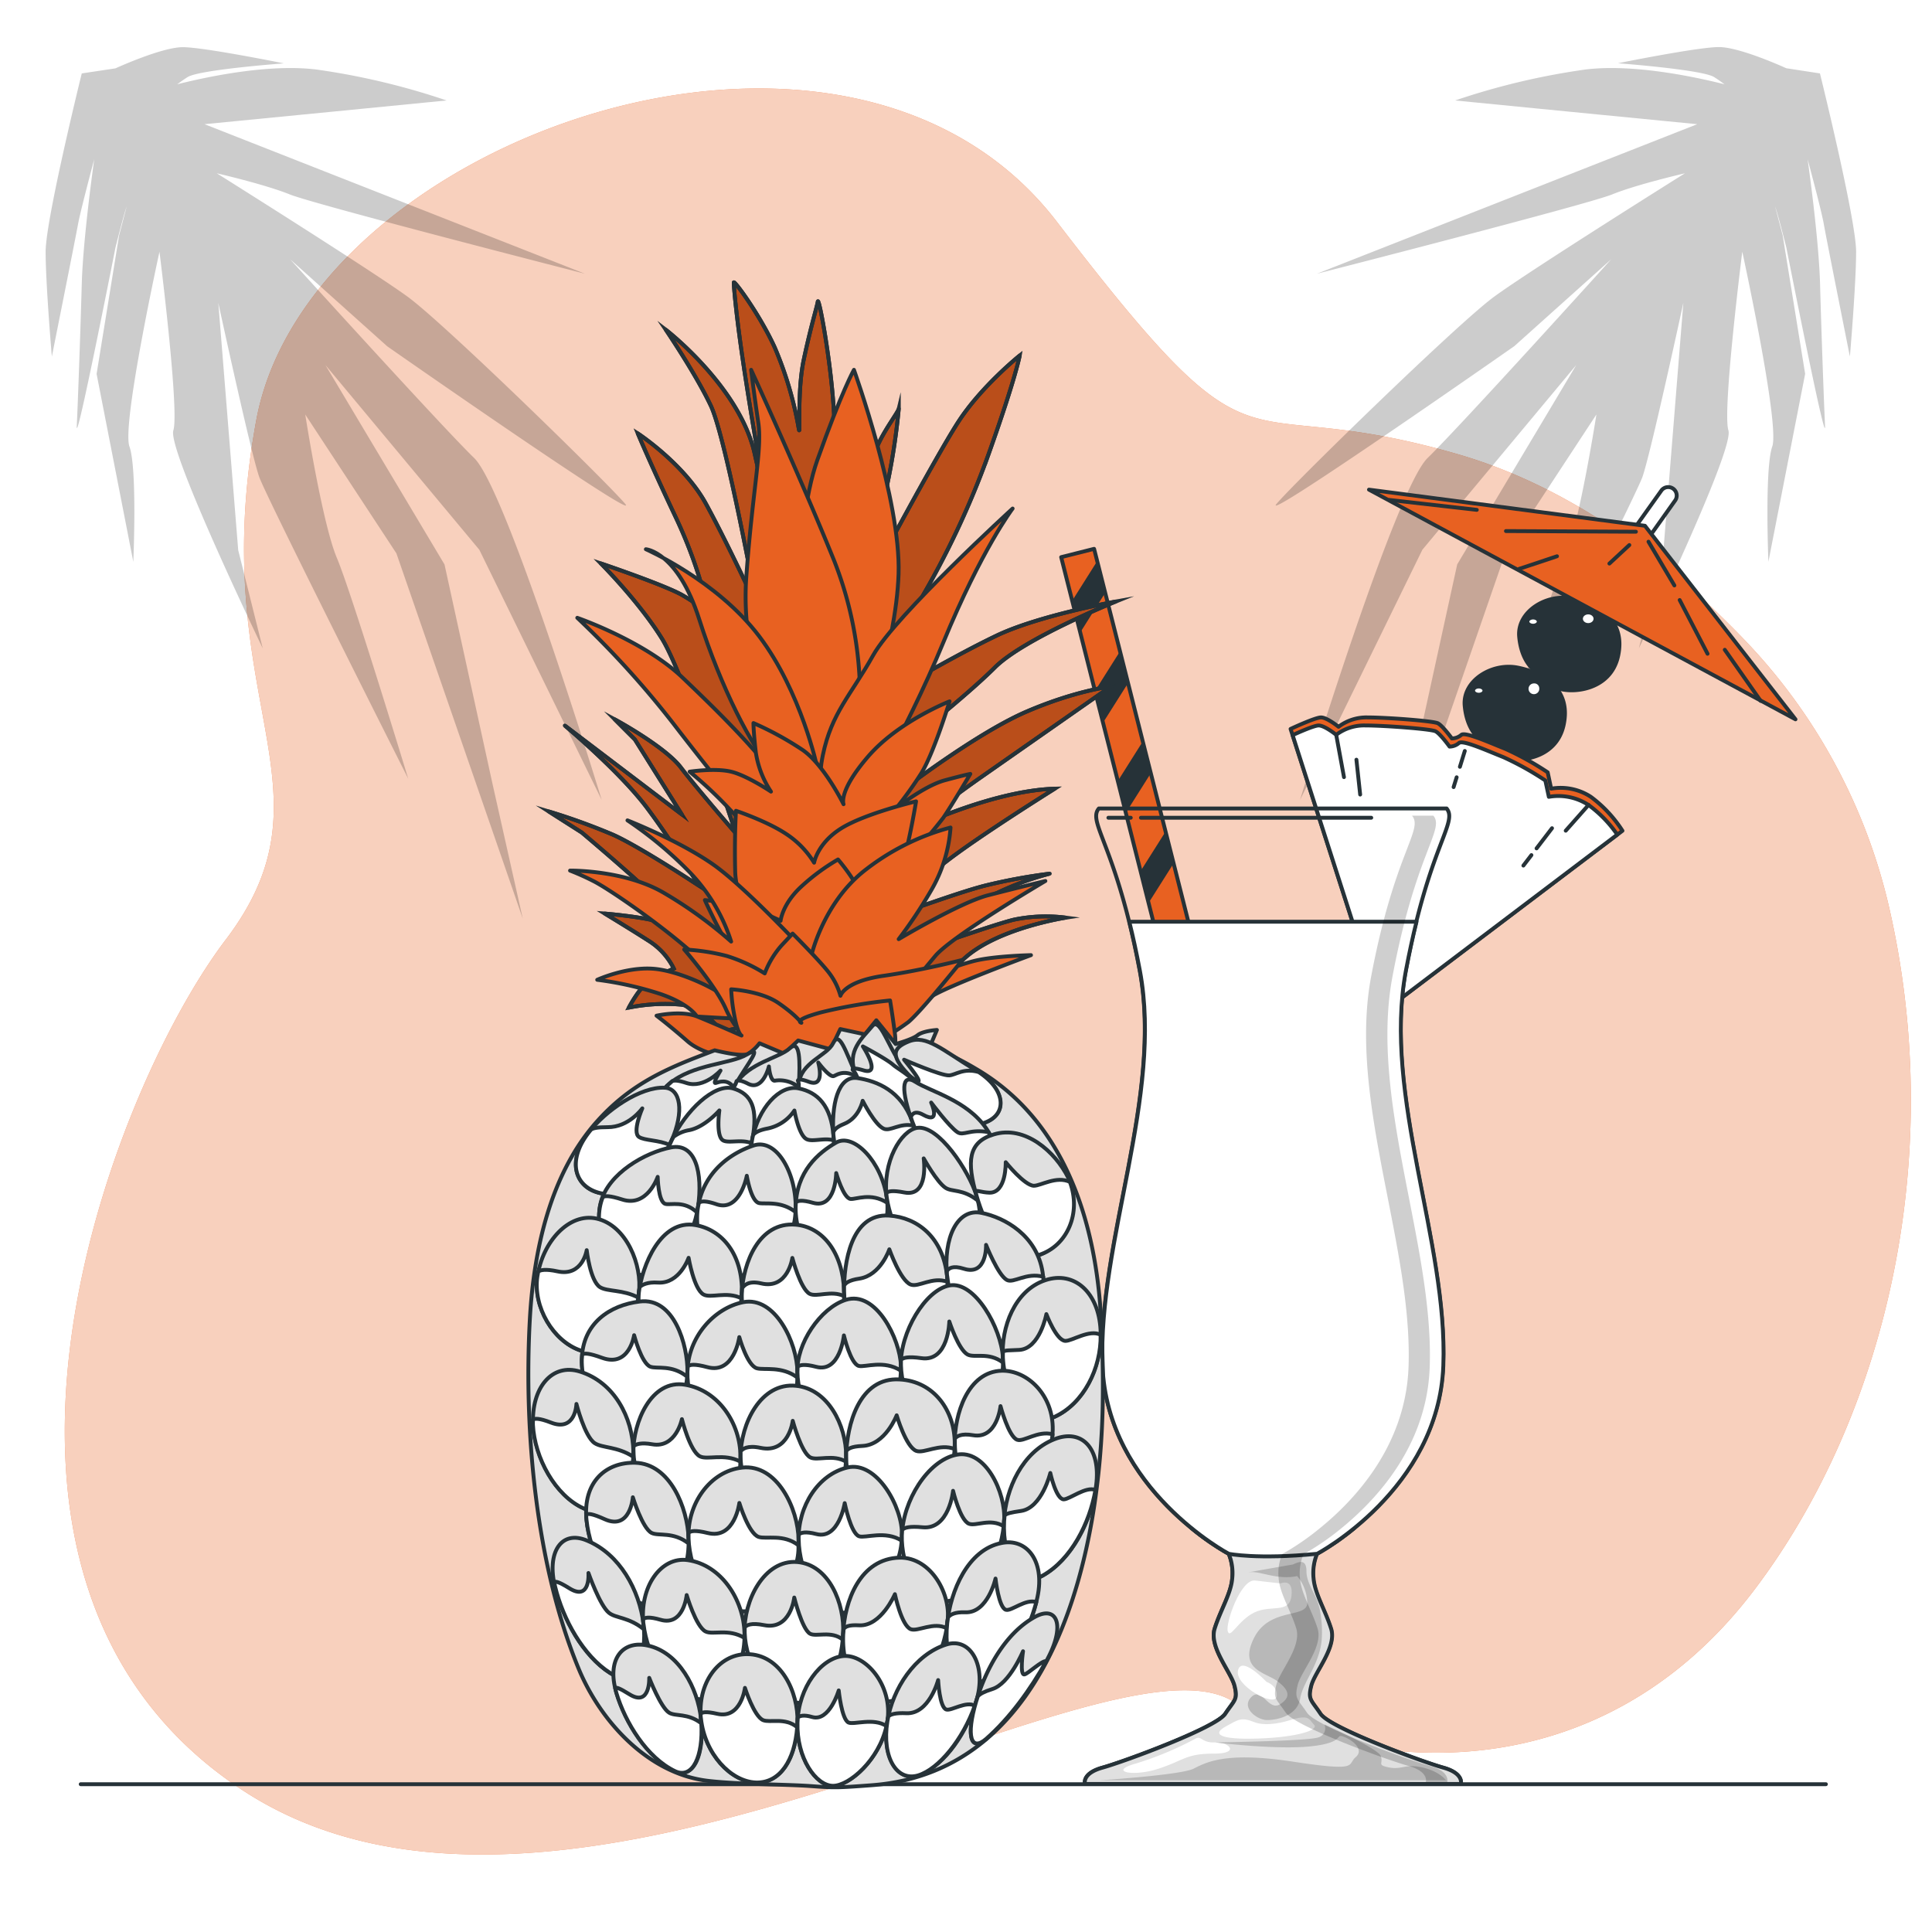 <svg class="animated" id="freepik_stories-pina-colada" xmlns="http://www.w3.org/2000/svg" viewBox="0 0 500 500" version="1.1" xmlns:xlink="http://www.w3.org/1999/xlink" xmlns:svgjs="http://svgjs.com/svgjs"><style>svg#freepik_stories-pina-colada:not(.animated) .animable {opacity: 0;}svg#freepik_stories-pina-colada.animated #freepik--background-simple--inject-124 {animation: 1s 1 forwards cubic-bezier(.36,-0.01,.5,1.38) zoomOut;animation-delay: 0s;}svg#freepik_stories-pina-colada.animated #freepik--Floor--inject-124 {animation: 1s 1 forwards cubic-bezier(.36,-0.01,.5,1.38) slideRight;animation-delay: 0s;}svg#freepik_stories-pina-colada.animated #freepik--Plants--inject-124 {animation: 1s 1 forwards cubic-bezier(.36,-0.01,.5,1.38) slideUp;animation-delay: 0s;}svg#freepik_stories-pina-colada.animated #freepik--pina-colada--inject-124 {animation: 1s 1 forwards cubic-bezier(.36,-0.01,.5,1.38) slideRight;animation-delay: 0s;}svg#freepik_stories-pina-colada.animated #freepik--Pineapple--inject-124 {animation: 1s 1 forwards cubic-bezier(.36,-0.01,.5,1.38) fadeIn;animation-delay: 0s;}svg#freepik_stories-pina-colada.animated #freepik--Coconut--inject-124 {animation: 1s 1 forwards cubic-bezier(.36,-0.01,.5,1.38) zoomIn;animation-delay: 0s;}            @keyframes zoomOut {                0% {                    opacity: 0;                    transform: scale(1.5);                }                100% {                    opacity: 1;                    transform: scale(1);                }            }                    @keyframes slideRight {                0% {                    opacity: 0;                    transform: translateX(30px);                }                100% {                    opacity: 1;                    transform: translateX(0);                }            }                    @keyframes slideUp {                0% {                    opacity: 0;                    transform: translateY(30px);                }                100% {                    opacity: 1;                    transform: inherit;                }            }                    @keyframes fadeIn {                0% {                    opacity: 0;                }                100% {                    opacity: 1;                }            }                    @keyframes zoomIn {                0% {                    opacity: 0;                    transform: scale(0.5);                }                100% {                    opacity: 1;                    transform: scale(1);                }            }        .animator-hidden { display: none; }</style><g id="freepik--background-simple--inject-124" class="animable" style="transform-origin: 255.646px 251.422px;"><path d="M488.92,234.91a147.78,147.78,0,0,0-37.54-69.41c-17.26-18-42.84-38.94-74.26-48-60.11-17.39-49,11.08-103.6-60.1S79.76,36,66.32,108.77s22.14,94.9-7.91,134.44-78.3,165.28,4,219.85S284.53,420.83,318.57,440s94.92,24.67,135.26-28.31C487.45,367.49,504,300.78,488.92,234.91Z" style="fill: #e86121; transform-origin: 255.646px 251.422px;" id="el94dgwkqu8b7" class="animable"></path><g id="elq3b2f9nom5"><path d="M488.92,234.91a147.78,147.78,0,0,0-37.54-69.41c-17.26-18-42.84-38.94-74.26-48-60.11-17.39-49,11.08-103.6-60.1S79.76,36,66.32,108.77s22.14,94.9-7.91,134.44-78.3,165.28,4,219.85S284.53,420.83,318.57,440s94.92,24.67,135.26-28.31C487.45,367.49,504,300.78,488.92,234.91Z" style="fill: rgb(255, 255, 255); opacity: 0.7; transform-origin: 255.646px 251.422px;" class="animable"></path></g></g><g id="freepik--Floor--inject-124" class="animable" style="transform-origin: 246.715px 461.75px;"><line x1="472.54" y1="461.75" x2="20.89" y2="461.75" style="fill: none; stroke: rgb(38, 50, 56); stroke-linecap: round; stroke-linejoin: round; transform-origin: 246.715px 461.75px;" id="ellil9bdttcf" class="animable"></line></g><g id="freepik--Plants--inject-124" class="animable" style="transform-origin: 246.085px 124.955px;"><g id="elsf9gprn06fc"><path d="M161.81,130.41C157.38,125.1,115,83.7,105.47,76.77S56.11,44.85,56.11,44.85,68.55,47.71,75,50.32s76.38,20.52,76.38,20.52L52.93,32.14l33.52-3.28L115.57,26a184.06,184.06,0,0,0-33.63-8c-12.26-1.53-28.06,1.8-36.06,3.81,1-.76,2-1.44,2.72-1.89C51.83,18,73.45,16.4,73.45,16.4s-20.66-4.19-26.14-4.19-17.43,5.48-17.43,5.48L21.16,19s-9.35,37.77-9.35,46.16,1.61,27.11,1.61,27.11S19.55,61.59,20.2,58s4.19-16.79,4.19-16.79-2.9,20.34-3.23,32.28-1,30.66-1.29,36.79,10-46.15,10-46.15,2.26-9,2.9-10.65c0,0,0,0,0,0l-1.95,7.45L25,96.77l9.5,48.63s1.05-24.16-1-29.84,7.77-50.41,7.77-50.41,5.2,41.19,3.59,46.24S68,167.79,68,167.79l-6.35-25.41-5.15-64s8.54,39.47,10.62,45.15,38.53,78,38.53,78S91,153.42,87.19,144.41,79,107.28,79,107.28l23.59,35.93,32.7,94.52-7.81-34.79-12.44-56.86L84.22,94.47l39.83,47.81L155.71,207s-24.47-80.19-33-88.47-47.59-51.4-47.59-51.4l25.1,22.5S166.23,135.72,161.81,130.41Z" style="opacity: 0.2; transform-origin: 86.916px 124.97px;" class="animable"></path></g><g id="elzi9xmniom2r"><path d="M330.36,130.41c4.43-5.31,46.86-46.71,56.34-53.64s49.36-31.92,49.36-31.92-12.44,2.86-18.85,5.47-76.39,20.52-76.39,20.52l98.42-38.7-33.53-3.28L376.59,26a184.29,184.29,0,0,1,33.64-8c12.26-1.53,28.06,1.8,36.06,3.81-1-.76-2-1.44-2.72-1.89-3.23-1.93-24.85-3.55-24.85-3.55s20.65-4.19,26.14-4.19,17.43,5.48,17.43,5.48L471,19s9.36,37.77,9.36,46.16-1.61,27.11-1.61,27.11S472.62,61.59,472,58s-4.19-16.79-4.19-16.79,2.9,20.34,3.22,32.28,1,30.66,1.29,36.79-10-46.15-10-46.15-2.26-9-2.91-10.65c0,0,0,0,0,0l1.95,7.45,5.81,35.83-9.51,48.63s-1-24.16,1-29.84-7.76-50.41-7.76-50.41-5.2,41.19-3.59,46.24-23.17,56.4-23.17,56.4l6.36-25.41,5.15-64s-8.54,39.47-10.62,45.15-38.53,78-38.53,78,14.68-48.11,18.48-57.12,8.17-37.13,8.17-37.13l-23.58,35.93-32.7,94.52,7.81-34.79,12.44-56.86,30.82-51.61-39.83,47.81L336.46,207s24.47-80.19,33-88.47S417,67.08,417,67.08l-25.09,22.5S325.93,135.72,330.36,130.41Z" style="opacity: 0.2; transform-origin: 405.253px 124.95px;" class="animable"></path></g></g><g id="freepik--pina-colada--inject-124" class="animable" style="transform-origin: 369.65px 293.874px;"><path d="M383,191.31s-3.35-2.17-3.94-8.67,7.1-11.23,13.8-9.85,13.79,5.51,11.82,14.78-12.43,9.79-15.67,8.34A20.64,20.64,0,0,1,383,191.31Z" style="fill: rgb(38, 50, 56); stroke: rgb(38, 50, 56); stroke-linecap: round; stroke-linejoin: round; transform-origin: 392.021px 184.536px;" id="elfgx9qo8puvc" class="animable"></path><path d="M386.2,178.5s4.14-3.74,6.9-2.76" style="fill: none; stroke: rgb(38, 50, 56); stroke-linecap: round; stroke-linejoin: round; transform-origin: 389.65px 177.038px;" id="el7jc25dei3ji" class="animable"></path><path d="M398.85,178a1.89,1.89,0,1,1-1.87-1.63A1.76,1.76,0,0,1,398.85,178Z" style="fill: rgb(255, 255, 255); stroke: rgb(38, 50, 56); stroke-linecap: round; stroke-linejoin: round; transform-origin: 396.978px 178.258px;" id="eljxnyll3zfco" class="animable"></path><path d="M384.17,178.73c0,.59-.65,1.06-1.46,1.06s-1.47-.47-1.47-1.06.66-1.06,1.47-1.06S384.17,178.15,384.17,178.73Z" style="fill: rgb(255, 255, 255); stroke: rgb(38, 50, 56); stroke-linecap: round; stroke-linejoin: round; transform-origin: 382.705px 178.73px;" id="el3tm6hgo0q7x" class="animable"></path><path d="M397.1,173.45s-3.35-2.17-3.94-8.67,7.09-11.24,13.79-9.86,13.8,5.52,11.83,14.78-12.44,9.79-15.68,8.35A20.69,20.69,0,0,1,397.1,173.45Z" style="fill: rgb(38, 50, 56); stroke: rgb(38, 50, 56); stroke-linecap: round; stroke-linejoin: round; transform-origin: 406.121px 166.668px;" id="el9zuzs6ron2b" class="animable"></path><path d="M400.25,160.64s4.14-3.75,6.9-2.76" style="fill: none; stroke: rgb(38, 50, 56); stroke-linecap: round; stroke-linejoin: round; transform-origin: 403.7px 159.177px;" id="elcteeuifdq1g" class="animable"></path><ellipse cx="411.03" cy="160.13" rx="1.88" ry="1.63" style="fill: rgb(255, 255, 255); stroke: rgb(38, 50, 56); stroke-linecap: round; stroke-linejoin: round; transform-origin: 411.03px 160.13px;" id="el2tg3w7z0ugp" class="animable"></ellipse><path d="M398.23,160.87c0,.58-.66,1.06-1.47,1.06s-1.47-.48-1.47-1.06.66-1.06,1.47-1.06S398.23,160.28,398.23,160.87Z" style="fill: rgb(255, 255, 255); stroke: rgb(38, 50, 56); stroke-linecap: round; stroke-linejoin: round; transform-origin: 396.76px 160.87px;" id="elc5r0w4k1s7f" class="animable"></path><path d="M422.36,143.6a2.14,2.14,0,0,1-1.27-.41,2.19,2.19,0,0,1-.52-3.06L430,126.9a2.2,2.2,0,0,1,3.58,2.55l-9.39,13.22A2.19,2.19,0,0,1,422.36,143.6Z" style="fill: rgb(255, 255, 255); stroke: rgb(38, 50, 56); stroke-linecap: round; stroke-linejoin: round; transform-origin: 427.047px 134.829px;" id="el3b5w1vemodb" class="animable"></path><polygon points="425.71 136.07 354.29 126.72 464.67 186.16 425.71 136.07" style="fill: #e86121; stroke: rgb(38, 50, 56); stroke-linecap: round; stroke-linejoin: round; transform-origin: 409.48px 156.44px;" id="eldab6l208t65" class="animable"></polygon><line x1="423.37" y1="137.61" x2="389.74" y2="137.44" style="fill: none; stroke: rgb(38, 50, 56); stroke-linecap: round; stroke-linejoin: round; transform-origin: 406.555px 137.525px;" id="elezwh7ugn6y8" class="animable"></line><line x1="421.67" y1="141.06" x2="416.51" y2="145.85" style="fill: none; stroke: rgb(38, 50, 56); stroke-linecap: round; stroke-linejoin: round; transform-origin: 419.09px 143.455px;" id="el27avd49mj3j" class="animable"></line><line x1="426.63" y1="140.19" x2="433.33" y2="151.51" style="fill: none; stroke: rgb(38, 50, 56); stroke-linecap: round; stroke-linejoin: round; transform-origin: 429.98px 145.85px;" id="elpdl0z46pf6d" class="animable"></line><line x1="434.7" y1="155.29" x2="441.91" y2="169.19" style="fill: none; stroke: rgb(38, 50, 56); stroke-linecap: round; stroke-linejoin: round; transform-origin: 438.305px 162.24px;" id="ellsrr5bc5qn9" class="animable"></line><line x1="393.17" y1="147.22" x2="402.95" y2="143.96" style="fill: none; stroke: rgb(38, 50, 56); stroke-linecap: round; stroke-linejoin: round; transform-origin: 398.06px 145.59px;" id="elnmhdhbqpzi" class="animable"></line><line x1="359.54" y1="129.38" x2="382.19" y2="131.95" style="fill: none; stroke: rgb(38, 50, 56); stroke-linecap: round; stroke-linejoin: round; transform-origin: 370.865px 130.665px;" id="elakt9xt18zft" class="animable"></line><line x1="455.64" y1="181.37" x2="446.37" y2="168.16" style="fill: none; stroke: rgb(38, 50, 56); stroke-linecap: round; stroke-linejoin: round; transform-origin: 451.005px 174.765px;" id="elbwr2v2yd6y" class="animable"></line><path d="M334,188.65l23.59,73.48L419.89,215a33.12,33.12,0,0,0-8.17-8.77,14.24,14.24,0,0,0-10.28-2.12l-.9-4.23a77.22,77.22,0,0,0-10.89-6.05c-4.54-1.81-10.58-4.53-11.49-3.62a3.86,3.86,0,0,1-2.42.9s-2.42-3.32-3.63-3.93-13.3-1.51-18.14-1.51a11.94,11.94,0,0,0-7.56,2.42s-3-2.42-4.53-2.42S334,188.65,334,188.65Z" style="fill: #e86121; stroke: rgb(38, 50, 56); stroke-linecap: round; stroke-linejoin: round; transform-origin: 376.945px 223.897px;" id="ely4vf2a9zubb" class="animable"></path><path d="M371.51,189.26c-1.21-.61-13.31-1.51-18.14-1.51a11.94,11.94,0,0,0-7.56,2.42s-3-2.42-4.54-2.42c-1.11,0-4.85,1.64-6.74,2.5l23.07,71.88L418.55,216a31.64,31.64,0,0,0-7.43-7.66,14.25,14.25,0,0,0-10.28-2.12l-.91-4.23a76.42,76.42,0,0,0-10.88-6.05c-4.54-1.81-10.59-4.54-11.49-3.63a3.83,3.83,0,0,1-2.42.91S372.72,189.86,371.51,189.26Z" style="fill: rgb(255, 255, 255); stroke: rgb(38, 50, 56); stroke-linecap: round; stroke-linejoin: round; transform-origin: 376.54px 224.937px;" id="elxox1tbb409p" class="animable"></path><line x1="411.12" y1="208.31" x2="405.21" y2="214.98" style="fill: rgb(255, 255, 255); stroke: rgb(38, 50, 56); stroke-linecap: round; stroke-linejoin: round; transform-origin: 408.165px 211.645px;" id="els5jfhi8voeo" class="animable"></line><line x1="396.33" y1="221.3" x2="394.25" y2="224.01" style="fill: rgb(255, 255, 255); stroke: rgb(38, 50, 56); stroke-linecap: round; stroke-linejoin: round; transform-origin: 395.29px 222.655px;" id="elkv7ieiuvzk" class="animable"></line><line x1="401.66" y1="214.34" x2="397.66" y2="219.56" style="fill: rgb(255, 255, 255); stroke: rgb(38, 50, 56); stroke-linecap: round; stroke-linejoin: round; transform-origin: 399.66px 216.95px;" id="el3xtmr98oyj7" class="animable"></line><line x1="376.98" y1="201.16" x2="376.19" y2="203.7" style="fill: rgb(255, 255, 255); stroke: rgb(38, 50, 56); stroke-linecap: round; stroke-linejoin: round; transform-origin: 376.585px 202.43px;" id="elqpfv08va8pi" class="animable"></line><line x1="379.09" y1="194.35" x2="377.82" y2="198.45" style="fill: rgb(255, 255, 255); stroke: rgb(38, 50, 56); stroke-linecap: round; stroke-linejoin: round; transform-origin: 378.455px 196.4px;" id="elrqofobs4gc" class="animable"></line><line x1="345.81" y1="190.17" x2="347.82" y2="201.12" style="fill: rgb(255, 255, 255); stroke: rgb(38, 50, 56); stroke-linecap: round; stroke-linejoin: round; transform-origin: 346.815px 195.645px;" id="el9z3syotyfs7" class="animable"></line><line x1="351.04" y1="196.61" x2="352.01" y2="205.63" style="fill: rgb(255, 255, 255); stroke: rgb(38, 50, 56); stroke-linecap: round; stroke-linejoin: round; transform-origin: 351.525px 201.12px;" id="elppevce713yo" class="animable"></line><polygon points="312.87 259.61 304.36 261.77 303.16 257 301.07 248.77 297.25 233.68 295.18 225.45 291.36 210.36 289.29 202.13 285.46 187.03 283.38 178.81 279.57 163.71 277.49 155.49 274.63 144.19 283.15 142.04 283.96 145.24 286.04 153.47 289.86 168.56 291.94 176.79 295.75 191.89 297.83 200.11 301.65 215.21 303.73 223.44 307.54 238.53 309.62 246.75 312.87 259.61" style="fill: #e86121; stroke: rgb(38, 50, 56); stroke-linecap: round; stroke-linejoin: round; transform-origin: 293.75px 201.905px;" id="elcr75r9hvjqq" class="animable"></polygon><path d="M295.75,191.89l-6.46,10.24,2.07,8.23,6.47-10.25Zm-5.89-23.33-6.48,10.25,2.08,8.22,6.48-10.24Zm11.79,46.65-6.47,10.24,2.07,8.23,6.48-10.24Zm-17.69-70-6.47,10.25,2.08,8.22L286,153.47Zm17.12,103.53,6.46-10.24,2.08,8.22L303.16,257Z" style="fill: rgb(38, 50, 56); transform-origin: 293.555px 201.105px;" id="elelrzupsib9c" class="animable"></path><path d="M378.06,461.69H280.8s-.91-2.72,4.54-4.23,29.32-10.29,31.74-13.91,3.33-3.63,2.42-7.26-6.65-10-5.14-14.81,4.24-9.08,4.54-13a13.07,13.07,0,0,0-.91-6.36,65.32,65.32,0,0,1-9.7-6.7c-9.34-7.62-22.19-21.72-23-42-1.21-32.05,15.72-69.84,9.67-102.19s-13.61-38.41-10.58-42h90c3,3.63-4.54,9.68-10.58,42s10.88,70.14,9.67,102.19c-.76,20.26-13.61,34.36-23,42a65.94,65.94,0,0,1-9.7,6.7,13.07,13.07,0,0,0-.91,6.36c.31,3.92,3,8.16,4.54,13s-4.23,11.18-5.14,14.81,0,3.63,2.42,7.26,26.3,12.4,31.75,13.91S378.06,461.69,378.06,461.69Z" style="fill: none; stroke: rgb(38, 50, 56); stroke-linecap: round; stroke-linejoin: round; transform-origin: 329.423px 335.46px;" id="elwzd467ze178" class="animable"></path><path d="M378.06,461.69H280.8s-.91-2.72,4.54-4.23,29.32-10.29,31.74-13.91,3.33-3.63,2.42-7.26-6.65-10-5.14-14.81,4.24-9.08,4.54-13a13.07,13.07,0,0,0-.91-6.36,65.32,65.32,0,0,1-9.7-6.7h42.27a65.94,65.94,0,0,1-9.7,6.7,13.07,13.07,0,0,0-.91,6.36c.31,3.92,3,8.16,4.54,13s-4.23,11.18-5.14,14.81,0,3.63,2.42,7.26,26.3,12.4,31.75,13.91S378.06,461.69,378.06,461.69Z" style="fill: rgb(224, 224, 224); stroke: rgb(38, 50, 56); stroke-linecap: round; stroke-linejoin: round; transform-origin: 329.43px 428.555px;" id="el8i182rs12q8" class="animable"></path><path d="M309.13,450.1A85.7,85.7,0,0,1,294,456.39c-7.31,2-1,3.57,5.78,1.36s7.14-3.91,14.28-3.91,3.94-3.09.35-2.91S311,448.91,309.13,450.1Z" style="fill: rgb(255, 255, 255); transform-origin: 304.531px 454.285px;" id="el6wexhuvo6rc" class="animable"></path><path d="M334.59,404.89s-13.72,2.38-11.12,2,7,2.09,12.24,1a11.16,11.16,0,0,1,2.6,6.7c.38,4.47-9.67,1.12-13.77,9.31s3,8.93,6,11.16,3.72,4.1.74,6-4.69-4.61-7.44-1.86,1.49,5.95,4.09,5.95,7.82-1.11,8.56-5.58,5.21-8.93,5.59-15.63a29,29,0,0,0-.59-7.72c-.89-3.92-3.38-6.23-3.38-9.62S335.92,404.31,334.59,404.89Z" style="fill: rgb(184, 184, 184); transform-origin: 332.537px 424.699px;" id="elgbiaveuhhs4" class="animable"></path><path d="M342.77,446.29a2.46,2.46,0,0,1-1.5,3.32c-2.48,1-26.86,1.32-26.86,1.32s16.09,2,25,1,6-3.32,8.29-2.49,5.47,3.32,3.15,5.31,1.16,3.81-16.25,1.16-22.38.16-25.7,1.82-24.21,3-24.21,3h89.54s-1.66-2.32-6.13-3.32-5.31.66-8.63,0-1.32-1-2.15-3S342.77,446.29,342.77,446.29Z" style="fill: rgb(184, 184, 184); transform-origin: 329.46px 453.51px;" id="el3r09tho1pqj" class="animable"></path><path d="M331.43,409.78s-2.94-.3-6.62-.74-7.66,10.9-7.07,13.11,2.65-2.8,6.92-4.86,9,.44,9.57-4.27S331.43,409.78,331.43,409.78Z" style="fill: rgb(255, 255, 255); transform-origin: 325.988px 415.864px;" id="elted6ldduje" class="animable"></path><path d="M327.75,435.25s-6.47-6.92-7.36-2.94,9.57,9.57,10,6.77S327.75,435.25,327.75,435.25Z" style="fill: rgb(255, 255, 255); transform-origin: 325.384px 435.456px;" id="el3h6n5fbx34c" class="animable"></path><path d="M333.27,445.34s-5.27,1.7-8.67.34-4.08-.68-7.48,1.19-1.7,3.4,8.5,3.06,15.81-2.21,14.45-3.57S339.05,443.47,333.27,445.34Z" style="fill: rgb(255, 255, 255); transform-origin: 327.9px 447.224px;" id="ellzhz82nzkue" class="animable"></path><line x1="295.28" y1="211.63" x2="354.88" y2="211.63" style="fill: none; stroke: rgb(38, 50, 56); stroke-linecap: round; stroke-linejoin: round; transform-origin: 325.08px 211.63px;" id="eloat4yqsdxcb" class="animable"></line><line x1="286.85" y1="211.63" x2="292.64" y2="211.63" style="fill: none; stroke: rgb(38, 50, 56); stroke-linecap: round; stroke-linejoin: round; transform-origin: 289.745px 211.63px;" id="eljzx4vkoehkm" class="animable"></line><path d="M363.84,251.24c.9-4.78,1.83-9,2.75-12.7H292.26c.93,3.72,1.85,7.92,2.75,12.7,6.05,32.36-10.89,70.15-9.68,102.2S318,402.12,318,402.12s7.35,1.52,22.87,0c0,0,31.45-16.63,32.66-48.68S357.8,283.6,363.84,251.24Z" style="fill: rgb(255, 255, 255); stroke: rgb(38, 50, 56); stroke-linecap: round; stroke-linejoin: round; transform-origin: 329.43px 320.668px;" id="elxv273m221se" class="animable"></path><g id="el5nyjsuo7p8c"><path d="M364.47,457c-5.44-1.5-29.32-10.19-31.74-13.78s-3.33-3.59-2.42-7.19,6.65-9.88,5.14-14.67-4.24-9-4.54-12.88a12.79,12.79,0,0,1,.91-6.29,66.36,66.36,0,0,0,9.7-6.64c9.34-7.55,22.19-21.52,23-41.59,1.21-31.74-15.72-69.19-9.67-101.23s13.61-38,10.58-41.64h5.52c3,3.6-4.54,9.59-10.58,41.64S371.2,322.26,370,354c-.76,20.07-13.61,34-22.95,41.59a66.36,66.36,0,0,1-9.7,6.64,12.79,12.79,0,0,0-.91,6.29c.3,3.89,3,8.09,4.54,12.88s-4.24,11.08-5.14,14.67,0,3.6,2.42,7.19S364.56,455.54,370,457s4.54,4.2,4.54,4.2H369S369.92,458.53,364.47,457Z" style="opacity: 0.19; transform-origin: 352.28px 336.145px;" class="animable"></path></g></g><g id="freepik--Pineapple--inject-124" class="animable" style="transform-origin: 212.749px 267.81px;"><path d="M186.8,267s-4.4-6.21-10.61-7a47.37,47.37,0,0,0-13.45.77s2.84-5.43,5.43-7a62.48,62.48,0,0,1,6.21-3.1,17.8,17.8,0,0,0-6.21-7c-4.4-2.84-11.65-7.24-11.65-7.24s9.32.77,13.72,2.07a50.85,50.85,0,0,1,9.32,4.14s-6.73-7.25-12.17-12.42-16.82-14.76-16.82-14.76L142,210A165.83,165.83,0,0,1,158.59,216c7,3.11,22.26,13.2,22.26,13.2S174.38,218.3,167.39,209s-21.22-21.23-21.22-21.23l30.28,23-12.16-19.41-5.18-5.18s12.94,7,17.08,12.42,14.24,17.08,14.24,17.08-13.2-40.88-19.15-50.46-15.79-19.41-15.79-19.41,16.82,5.69,21.22,8.28,5.95,4.14,6.47,4.92-1.55-10.87-8.28-25.1-9.84-21.74-9.84-21.74S177,120,182.66,130.31,195.86,157,195.86,157s-8-43.74-11.9-52-11.65-19.66-11.65-19.66,19.15,14.75,23,32.09l3.88,17.33S195.6,115.05,193,98.23s-3.1-24.33-3.1-25.11,6.73,8.28,10.61,16.82a94.81,94.81,0,0,1,6.21,21c.52,2.84-.52-9.32,1.29-17.86s3.37-13.46,3.63-15,3.36,15,4.14,27.95.51,32.09.51,32.09,8.8-17.86,10.61-22.26,5.44-9,5.7-10.09A174.29,174.29,0,0,1,229,128.24c-2.33,9.58-3.36,13.72-3.36,13.72l.26,6.73s16-30,22-39.34,16-17.34,16-17.34-1,5.7-8,25.37a222.63,222.63,0,0,1-18.12,38.55c-1.81,2.85-4.4,8-5.17,9.58s.51,12.42.51,12.42,14-8.28,24.85-13.46,30.79-8.79,30.79-8.79-23.8,9.57-31.31,17.08-23.29,19.92-23.29,19.92l.26,11.13s18.63-14.23,31.31-19.67,21.74-6.47,21.74-6.47L254.09,201c-8.54,5.95-18.38,13.72-18.38,13.72s20.71-10.09,37.27-10.61c0,0-29,18.11-31.83,22.25s-7.25,8.8-7.77,9.58,13.46-4.66,21.48-6.73a146.9,146.9,0,0,1,16.82-3.11,75.07,75.07,0,0,0-23,10.36c-12.16,8-16.89,9.66-18.15,11.17l-1.26,1.51s26.66-9.58,33.13-11.13a40.67,40.67,0,0,1,13.45-.52s-18.3,2.78-26.75,11-19.56,18.6-31.6,17.92-18.76-.68-21.09-.94S186.8,267,186.8,267Z" style="fill: #e86121; stroke: rgb(38, 50, 56); stroke-miterlimit: 10; transform-origin: 215.38px 170.036px;" id="el6kn9pdswok" class="animable"></path><g id="eloe1czivova"><path d="M186.8,267s-4.4-6.21-10.61-7a47.37,47.37,0,0,0-13.45.77s2.84-5.43,5.43-7a62.48,62.48,0,0,1,6.21-3.1,17.8,17.8,0,0,0-6.21-7c-4.4-2.84-11.65-7.24-11.65-7.24s9.32.77,13.72,2.07a50.85,50.85,0,0,1,9.32,4.14s-6.73-7.25-12.17-12.42-16.82-14.76-16.82-14.76L142,210A165.83,165.83,0,0,1,158.59,216c7,3.11,22.26,13.2,22.26,13.2S174.38,218.3,167.39,209s-21.22-21.23-21.22-21.23l30.28,23-12.16-19.41-5.18-5.18s12.94,7,17.08,12.42,14.24,17.08,14.24,17.08-13.2-40.88-19.15-50.46-15.79-19.41-15.79-19.41,16.82,5.69,21.22,8.28,5.95,4.14,6.47,4.92-1.55-10.87-8.28-25.1-9.84-21.74-9.84-21.74S177,120,182.66,130.31,195.86,157,195.86,157s-8-43.74-11.9-52-11.65-19.66-11.65-19.66,19.15,14.75,23,32.09l3.88,17.33S195.6,115.05,193,98.23s-3.1-24.33-3.1-25.11,6.73,8.28,10.61,16.82a94.81,94.81,0,0,1,6.21,21c.52,2.84-.52-9.32,1.29-17.86s3.37-13.46,3.63-15,3.36,15,4.14,27.95.51,32.09.51,32.09,8.8-17.86,10.61-22.26,5.44-9,5.7-10.09A174.29,174.29,0,0,1,229,128.24c-2.33,9.58-3.36,13.72-3.36,13.72l.26,6.73s16-30,22-39.34,16-17.34,16-17.34-1,5.7-8,25.37a222.63,222.63,0,0,1-18.12,38.55c-1.81,2.85-4.4,8-5.17,9.58s.51,12.42.51,12.42,14-8.28,24.85-13.46,30.79-8.79,30.79-8.79-23.8,9.57-31.31,17.08-23.29,19.92-23.29,19.92l.26,11.13s18.63-14.23,31.31-19.67,21.74-6.47,21.74-6.47L254.09,201c-8.54,5.95-18.38,13.72-18.38,13.72s20.71-10.09,37.27-10.61c0,0-29,18.11-31.83,22.25s-7.25,8.8-7.77,9.58,13.46-4.66,21.48-6.73a146.9,146.9,0,0,1,16.82-3.11,75.07,75.07,0,0,0-23,10.36c-12.16,8-16.89,9.66-18.15,11.17l-1.26,1.51s26.66-9.58,33.13-11.13a40.67,40.67,0,0,1,13.45-.52s-18.3,2.78-26.75,11-19.56,18.6-31.6,17.92-18.76-.68-21.09-.94S186.8,267,186.8,267Z" style="stroke: rgb(38, 50, 56); stroke-miterlimit: 10; opacity: 0.2; transform-origin: 215.38px 170.036px;" class="animable"></path></g><path d="M186.8,267s-4.4-6.21-10.61-7a47.37,47.37,0,0,0-13.45.77s2.84-5.43,5.43-7a62.48,62.48,0,0,1,6.21-3.1,17.8,17.8,0,0,0-6.21-7c-4.4-2.84-11.65-7.24-11.65-7.24s9.32.77,13.72,2.07a50.85,50.85,0,0,1,9.32,4.14s-6.73-7.25-12.17-12.42-16.82-14.76-16.82-14.76L142,210A165.83,165.83,0,0,1,158.59,216c7,3.11,22.26,13.2,22.26,13.2S174.38,218.3,167.39,209s-21.22-21.23-21.22-21.23l30.28,23-12.16-19.41-5.18-5.18s12.94,7,17.08,12.42,14.24,17.08,14.24,17.08-13.2-40.88-19.15-50.46-15.79-19.41-15.79-19.41,16.82,5.69,21.22,8.28,5.95,4.14,6.47,4.92-1.55-10.87-8.28-25.1-9.84-21.74-9.84-21.74S177,120,182.66,130.31,195.86,157,195.86,157s-8-43.74-11.9-52-11.65-19.66-11.65-19.66,19.15,14.75,23,32.09l3.88,17.33S195.6,115.05,193,98.23s-3.1-24.33-3.1-25.11,6.73,8.28,10.61,16.82a94.81,94.81,0,0,1,6.21,21c.52,2.84-.52-9.32,1.29-17.86s3.37-13.46,3.63-15,3.36,15,4.14,27.95.51,32.09.51,32.09,8.8-17.86,10.61-22.26,5.44-9,5.7-10.09A174.29,174.29,0,0,1,229,128.24c-2.33,9.58-3.36,13.72-3.36,13.72l.26,6.73s16-30,22-39.34,16-17.34,16-17.34-1,5.7-8,25.37a222.63,222.63,0,0,1-18.12,38.55c-1.81,2.85-4.4,8-5.17,9.58s.51,12.42.51,12.42,14-8.28,24.85-13.46,30.79-8.79,30.79-8.79-23.8,9.57-31.31,17.08-23.29,19.92-23.29,19.92l.26,11.13s18.63-14.23,31.31-19.67,21.74-6.47,21.74-6.47L254.09,201c-8.54,5.95-18.38,13.72-18.38,13.72s20.71-10.09,37.27-10.61c0,0-29,18.11-31.83,22.25s-7.25,8.8-7.77,9.58,13.46-4.66,21.48-6.73a146.9,146.9,0,0,1,16.82-3.11,75.07,75.07,0,0,0-23,10.36c-12.16,8-16.89,9.66-18.15,11.17l-1.26,1.51s26.66-9.58,33.13-11.13a40.67,40.67,0,0,1,13.45-.52s-18.3,2.78-26.75,11-19.56,18.6-31.6,17.92-18.76-.68-21.09-.94S186.8,267,186.8,267Z" style="fill: none; stroke: rgb(38, 50, 56); stroke-linecap: round; stroke-linejoin: round; transform-origin: 215.38px 170.036px;" id="elalnsuauupve" class="animable"></path><path d="M206.15,175s-1-38,5.37-55.92S221,95.71,221,95.71s12.17,33.84,11.55,52.83-10.11,45.4-10.11,45.4Z" style="fill: #e86121; stroke: rgb(38, 50, 56); stroke-linecap: round; stroke-linejoin: round; transform-origin: 219.333px 144.825px;" id="elp9wiwcnz5eq" class="animable"></path><path d="M201.4,191.46s-9.9-19.61-8.25-42.3,4.13-32.82,3.09-39.83-1.85-13.62-1.85-13.62,12.79,27.86,21.46,49.32a95.92,95.92,0,0,1,6.4,43.13c-.21,1.24-6.4,11.14-6.4,11.14l-4.33,11.14Z" style="fill: #e86121; stroke: rgb(38, 50, 56); stroke-linecap: round; stroke-linejoin: round; transform-origin: 207.768px 153.075px;" id="eld8ctmt7tzog" class="animable"></path><path d="M200.37,219.94s-14.65-17.75-26.21-32.81a242.35,242.35,0,0,0-24.76-27.24s17.34,6,27.24,15.47,26.41,25.39,30.54,36.32.21,17.75.21,17.75Z" style="fill: #e86121; stroke: rgb(38, 50, 56); stroke-linecap: round; stroke-linejoin: round; transform-origin: 179.236px 194.66px;" id="elmheitf3puws" class="animable"></path><path d="M220.18,213.54s14-23.11,23.94-47.26,17.95-34.67,17.95-34.67-30.33,27.66-36.11,38-10.73,14.85-13,25.79.62,24.56.83,25.59S220.18,213.54,220.18,213.54Z" style="fill: #e86121; stroke: rgb(38, 50, 56); stroke-linecap: round; stroke-linejoin: round; transform-origin: 237.082px 176.343px;" id="elk1u5zr1iyx9" class="animable"></path><path d="M211.52,198.68s-4.13-19.6-15.07-34.05-29.3-22.49-29.3-22.49,8.25.62,13.82,18.16,13.83,33.64,18.58,38.18,10.52,10.31,10.52,10.31Z" style="fill: #e86121; stroke: rgb(38, 50, 56); stroke-linecap: round; stroke-linejoin: round; transform-origin: 189.335px 175.465px;" id="el9dulwsbocv" class="animable"></path><path d="M200.37,219.94A100.86,100.86,0,0,1,189,209.62a109.23,109.23,0,0,0-10.52-9.91s6.6-1,10.73,0,10.32,5.16,10.32,5.16a25.16,25.16,0,0,1-3.92-10.11c-.62-5.36-.62-7.63-.62-7.63a82.13,82.13,0,0,1,12.79,7c5.57,3.92,10.53,14,10.53,14s-1.45-3.3,6.39-12.38,21.05-14.24,21.05-14.24-4.13,13.62-7.43,18.78a98.15,98.15,0,0,1-6.39,8.88s7.22-5.78,12.58-7.23,6.61-1.65,6.61-1.65-5,8.46-7,11.35a127.88,127.88,0,0,1-10.52,12C230.29,227,219.77,234,219.77,234l-9.08,4.75Z" style="fill: #e86121; stroke: rgb(38, 50, 56); stroke-linecap: round; stroke-linejoin: round; transform-origin: 214.8px 210.13px;" id="elodn4y90wysb" class="animable"></path><path d="M195.63,237.68s-5.16-3.5-5.37-12.38.21-15.47.21-15.47,8,2.68,13,6a23.88,23.88,0,0,1,7.22,7.43s.83-5,7-8.87,19.39-7,19.39-7-1.65,10.11-3.5,16.3-6.81,11.35-9.7,14.65-14,11.15-14,11.15Z" style="fill: #e86121; stroke: rgb(38, 50, 56); stroke-linecap: round; stroke-linejoin: round; transform-origin: 213.641px 228.44px;" id="elfgyt4owg3t9" class="animable"></path><path d="M191.7,250.27s-4.33-7.22-6.6-11.76-2.68-5.57-2.68-5.57a88.36,88.36,0,0,1,10.94,1.86,74.71,74.71,0,0,1,8.66,3.5s.42-4.33,5.37-8.87a54.12,54.12,0,0,1,9.49-7s5.57,6.4,6,10.12.82,7,.82,7l7.64-4.54a31.85,31.85,0,0,1-.83,12.59c-1.86,6.19-3.71,8.87-4.33,9.49a11.81,11.81,0,0,1-2.48,1.45s-.62,2.27-7.84.82-13.62-3.51-14.24-3.92-2.27-1.44-3.1-1.86S191.7,250.27,191.7,250.27Z" style="fill: #e86121; stroke: rgb(38, 50, 56); stroke-linecap: round; stroke-linejoin: round; transform-origin: 207.022px 241.137px;" id="ely4wbebsnnhf" class="animable"></path><path d="M180.35,263.07s-1.65-3.1-9.28-5.78a89.35,89.35,0,0,0-16.51-3.72s7.22-3.3,14.24-2.88,17.13,5.57,18.57,7.22.21-3.92-8.46-11.56S157.24,229.84,153.53,228a64.49,64.49,0,0,0-6-2.69s13.83-.2,23.94,5.57a110.08,110.08,0,0,1,17.75,12.8,45.89,45.89,0,0,0-11.14-18.37,100.94,100.94,0,0,0-15.69-13s13.21,5.16,22.08,11.35,25.38,24.15,25.38,24.15,2.89-13.62,13.62-22.29A61.9,61.9,0,0,1,246,214.16a37.44,37.44,0,0,1-5.16,16.51,122.68,122.68,0,0,1-8.26,12.38s15.89-9.49,23.12-11.35S270.54,228,270.54,228s-24.15,14.23-28.48,19.39-5.57,6.81-5.57,6.81,10.73-4.33,15.89-5.57,14.44-1.44,14.44-1.44-21.67,8-25.79,10.73-11.77,6.81-11.77,6.81-29.09-.83-35.28-1S180.35,263.07,180.35,263.07Z" style="fill: #e86121; stroke: rgb(38, 50, 56); stroke-linecap: round; stroke-linejoin: round; transform-origin: 209.035px 238.52px;" id="elbjjaynih8ew" class="animable"></path><path d="M194.18,269.67a11.49,11.49,0,0,1-1-.87,24.78,24.78,0,0,1-5.38-7.8c-2.68-6-10.73-15.27-10.73-15.27A54.41,54.41,0,0,1,188,247.38a41.54,41.54,0,0,1,9.91,4.54,23.3,23.3,0,0,1,4.33-7.22l2.89-3.09s7.63,7.63,9.7,10.52a17.47,17.47,0,0,1,2.68,5.57s1-3.71,11.14-5.16,20.43-4.12,20.43-4.12-10.52,13.2-14,16.09a62.43,62.43,0,0,1-9.9,6Z" style="fill: #e86121; stroke: rgb(38, 50, 56); stroke-linecap: round; stroke-linejoin: round; transform-origin: 213.075px 256.06px;" id="el6irl9y8xn7o" class="animable"></path><path d="M191.91,274.21s-9.29-.62-14-4.75-8-6.6-8-6.6,6.4-1.44,10.52.21S191.91,268,191.91,268s-1-.41-1.86-5.16a46.12,46.12,0,0,1-.82-6.81s7.63.41,12.17,3.51,6,5.16,6,5.16-2.48-.62,5-2.68a128.59,128.59,0,0,1,17.95-3.1s.62,3.71,1.24,8.46-1.24,7.43-1.24,7.43Z" style="fill: #e86121; stroke: rgb(38, 50, 56); stroke-linecap: round; stroke-linejoin: round; transform-origin: 200.813px 265.42px;" id="elt7x8ysztkim" class="animable"></path><path d="M180.88,273.39c-10.4,4-18.57,8.16-26.26,16.71-12.28,13.65-16.54,33.66-17.51,51.57-1.55,28.72,1.58,63.4,12.65,90.2,5.63,13.6,17.94,27.15,33.39,29,7.5.91,20.46.91,26.6,1.36s6.81.46,15.9-.22c47.53-3.57,59.28-61.18,59.75-99.72.09-6.77-.08-13.6-.41-20.36-1.24-25.35-9.29-51.9-32.52-65.38a70.76,70.76,0,0,0-11.82-5.68l1.82-4.32s-3.63.23-5,1.36-5.68,2.28-5.68,2.28l-5-6.14-2.95,3.64-6.37-1.37-2.5,5.23-8.41-2.27-3.63,3.41L196.56,270a11.72,11.72,0,0,1-2.95,2.73c-1.59.9-8.64-.91-8.64-.91Z" style="fill: rgb(224, 224, 224); stroke: rgb(38, 50, 56); stroke-linecap: round; stroke-linejoin: round; transform-origin: 211.081px 363.299px;" id="el4gyxoz5h8wd" class="animable"></path><path d="M190.32,280.67c-3.34,5.63-9.29,11.53-15.88,13.2s-7.39-8.14-1.28-13.34,15.88-5.08,20.17-7.65S193.66,275,190.32,280.67Z" style="fill: rgb(224, 224, 224); stroke: rgb(38, 50, 56); stroke-linecap: round; stroke-linejoin: round; transform-origin: 182.106px 283.109px;" id="elkj6dxex4o2k" class="animable"></path><path d="M189.86,281.4c-1.62-2.33-3.92-1.33-4.64-1.12-.95.27,1.25-3.22,1.25-3.22s-4.27,4.72-8.78,3.23c-2.17-.72-3.13-.73-3.72-.5l-.81.74c-6.11,5.2-5.32,15,1.28,13.34C180.75,292.28,186.42,286.74,189.86,281.4Z" style="fill: rgb(255, 255, 255); stroke: rgb(38, 50, 56); stroke-linecap: round; stroke-linejoin: round; transform-origin: 179.431px 285.558px;" id="elm5y1e4jb8m" class="animable"></path><path d="M206.74,280.6c-.35,5.7-6.21,10.8-11.75,12.78s-8-7.08-4.67-12.71,11.35-6.85,14.07-9.36S207.08,274.89,206.74,280.6Z" style="fill: rgb(224, 224, 224); stroke: rgb(38, 50, 56); stroke-linecap: round; stroke-linejoin: round; transform-origin: 197.856px 282.193px;" id="el8qd4cqzktma" class="animable"></path><path d="M206.66,281.33a7.83,7.83,0,0,0-6.16-1.65c-1.2.11-1.51-3.68-1.51-3.68s-1.53,6.43-5.37,4.48c-1.85-.94-2.64-.94-3-.67a4.17,4.17,0,0,1-.3.86c-3.34,5.63-.86,14.68,4.67,12.71C200.29,291.49,206,286.78,206.66,281.33Z" style="fill: rgb(255, 255, 255); stroke: rgb(38, 50, 56); stroke-linecap: round; stroke-linejoin: round; transform-origin: 197.735px 284.828px;" id="eltmf5i7x745" class="animable"></path><path d="M221.46,277.92c2.64,5.86-1.59,12.05-5.85,14.71s-9.22-6.33-8.87-12,7.27-7.35,8.88-10.67S218.82,272.05,221.46,277.92Z" style="fill: rgb(224, 224, 224); stroke: rgb(38, 50, 56); stroke-linecap: round; stroke-linejoin: round; transform-origin: 214.5px 281.029px;" id="elao20pskjk99" class="animable"></path><path d="M221.76,278.68c-3.35-2-5.18-.46-6-.19-1.12.36-4-3.51-4-3.51s1.91,6.61-2.4,5c-2.07-.78-2.73-.67-2.87-.33a3.78,3.78,0,0,1,.24,1c-.35,5.7,4.62,14.69,8.87,12C219.69,290.09,223.83,284.28,221.76,278.68Z" style="fill: rgb(255, 255, 255); stroke: rgb(38, 50, 56); stroke-linecap: round; stroke-linejoin: round; transform-origin: 214.4px 284.06px;" id="eliuk83iiwpu" class="animable"></path><path d="M236,279c5.64,5.53,4.68,7.29-.4,9.86s-11.46-5-14.1-10.89,1.88-9.53,4.23-12.39S230.31,273.42,236,279Z" style="fill: rgb(224, 224, 224); stroke: rgb(38, 50, 56); stroke-linecap: round; stroke-linejoin: round; transform-origin: 230.267px 277.239px;" id="el2wxx60d7o99" class="animable"></path><path d="M236.65,279.66c-3.45-2.83-4.37-3.1-5.65-4.21-1.69-1.45-7.69-4.64-7.69-4.64s5,7.64.15,6.19c-2.35-.69-2.86-.52-2.79-.13a6.52,6.52,0,0,1,.79,1.05c2.64,5.86,9,13.47,14.1,10.89C240.42,286.35,241.58,284.83,236.65,279.66Z" style="fill: rgb(255, 255, 255); stroke: rgb(38, 50, 56); stroke-linecap: round; stroke-linejoin: round; transform-origin: 230.244px 280.069px;" id="el4r2azm86lto" class="animable"></path><path d="M252.24,276.8c8.3,5,8.71,11.92,2.08,13.92S241.6,284.48,236,279s-5.29-7.7-.78-9.49S243.94,271.77,252.24,276.8Z" style="fill: rgb(224, 224, 224); stroke: rgb(38, 50, 56); stroke-linecap: round; stroke-linejoin: round; transform-origin: 245.367px 280.053px;" id="elsg733hpyxh" class="animable"></path><path d="M253.28,277.45c-3.92-1.14-6,.77-7.63.86-2.1.13-11.68-4.06-11.68-4.06s6.59,7.92,2.4,4.91c-2-1.45-2.14-1.57-1.75-1.27s1.07.8,1.34,1.06c5.64,5.53,11.73,13.77,18.36,11.77C260.66,288.81,260.69,282.34,253.28,277.45Z" style="fill: rgb(255, 255, 255); stroke: rgb(38, 50, 56); stroke-linecap: round; stroke-linejoin: round; transform-origin: 246.467px 282.638px;" id="elvl5vtza9ela" class="animable"></path><path d="M173.76,295.28c-3.19,7.22-9.76,15.21-18.36,13.5-6.56-1.31-8.71-8.3-3.24-15.47,4.62-6.06,13.68-12.13,19.88-11.81C176.12,281.72,177.15,287.6,173.76,295.28Z" style="fill: rgb(224, 224, 224); stroke: rgb(38, 50, 56); stroke-linecap: round; stroke-linejoin: round; transform-origin: 162.421px 295.251px;" id="eli5emu4sp8l" class="animable"></path><path d="M173.26,296.3c-2.65-1.27-6.5-1.11-7.89-2.06-1.84-1.24.86-7.4.86-7.4s-3.47,4.93-9,4.87c-2.67,0-3.73.26-4.26.62-.27.33-.54.65-.79,1-5.46,7.22-3.5,13.89,3.24,15.47C161.83,310.28,169.5,303.81,173.26,296.3Z" style="fill: rgb(255, 255, 255); stroke: rgb(38, 50, 56); stroke-linecap: round; stroke-linejoin: round; transform-origin: 161.14px 297.926px;" id="elhe6jq7xw3gl" class="animable"></path><path d="M194.72,294.82c-1.48,7.93-7.71,16.68-14.49,15.43s-10.09-7.2-6.47-15,11.17-15,16-13.55S196.19,286.89,194.72,294.82Z" style="fill: rgb(224, 224, 224); stroke: rgb(38, 50, 56); stroke-linecap: round; stroke-linejoin: round; transform-origin: 183.759px 295.941px;" id="el5rpue4odf56" class="animable"></path><path d="M194.49,295.86c-2.66-1.12-6.14.16-7.47-.8-1.76-1.27-.85-7.68-.85-7.68s-3.72,4.3-7.8,5.1a9.47,9.47,0,0,0-4.06,1.73c-.19.35-.38.71-.55,1.07-3.62,7.77-.3,13.72,6.47,15C186.72,311.44,192.76,303.54,194.49,295.86Z" style="fill: rgb(255, 255, 255); stroke: rgb(38, 50, 56); stroke-linecap: round; stroke-linejoin: round; transform-origin: 183.382px 298.887px;" id="elvgyjl88s2l" class="animable"></path><path d="M215.73,294.08c.64,8-3.56,16.9-10.54,16.1s-11.95-7.43-10.47-15.36,7-14.16,11.95-13.15S215.1,286.12,215.73,294.08Z" style="fill: rgb(224, 224, 224); stroke: rgb(38, 50, 56); stroke-linecap: round; stroke-linejoin: round; transform-origin: 205.126px 295.896px;" id="elm1v9wiswdv" class="animable"></path><path d="M215.79,295.13c-2.53-.76-5.63.5-7.12-.36-2-1.13-3.08-7.37-3.08-7.37a11,11,0,0,1-7,4.67c-2.27.44-3.24,1.09-3.67,1.65-.09.36-.18.73-.24,1.1-1.48,7.93,3.48,14.57,10.47,15.36C211.86,311,216.08,302.89,215.79,295.13Z" style="fill: rgb(255, 255, 255); stroke: rgb(38, 50, 56); stroke-linecap: round; stroke-linejoin: round; transform-origin: 205.111px 298.819px;" id="elvv2q1evqmb" class="animable"></path><path d="M236.1,290.26c2.89,8-.42,18-7.7,17.55s-12-5.76-12.67-13.73,1.11-15.84,6.2-15.07S233.21,282.28,236.1,290.26Z" style="fill: rgb(224, 224, 224); stroke: rgb(38, 50, 56); stroke-linecap: round; stroke-linejoin: round; transform-origin: 226.368px 293.391px;" id="els2b5cd7hir" class="animable"></path><path d="M236.43,291.32c-3.54-.8-6,1.55-7.73.78-2.3-1-5.44-7.22-5.44-7.22s-.89,4.43-4.83,6c-1.89.75-2.53,1.51-2.76,2.11,0,.37,0,.74.06,1.11.64,8,5.4,13.26,12.67,13.73C235.36,308.26,238.73,299.09,236.43,291.32Z" style="fill: rgb(255, 255, 255); stroke: rgb(38, 50, 56); stroke-linecap: round; stroke-linejoin: round; transform-origin: 226.409px 296.362px;" id="elpffh0uoixai" class="animable"></path><path d="M255.25,292.05c5,7.28,2.17,16.69-3.77,15.25s-12.49-9.05-15.38-17-2.92-12.73.88-10.27S250.28,284.76,255.25,292.05Z" style="fill: rgb(224, 224, 224); stroke: rgb(38, 50, 56); stroke-linecap: round; stroke-linejoin: round; transform-origin: 245.924px 293.414px;" id="elvzsoq6j6fc" class="animable"></path><path d="M255.83,293c-4.87-.89-6.47,1.07-8.06,0-2.1-1.41-6.79-7.66-6.79-7.66s2.69,5.82-2.09,3.15c-2.3-1.28-3,.07-3.16.67.12.36.23.73.37,1.1,2.89,8,9.43,15.59,15.38,17C257.16,308.68,259.94,300.09,255.83,293Z" style="fill: rgb(255, 255, 255); stroke: rgb(38, 50, 56); stroke-linecap: round; stroke-linejoin: round; transform-origin: 246.761px 296.378px;" id="elbpkd7uarss" class="animable"></path><path d="M180.62,312.58c-1.18,8.1-8,16.77-14.79,17.36-7.32.65-12.4-11.27-10.32-18.87,2-7.42,11.42-12.81,18.16-14.12C179.9,295.74,182,303.31,180.62,312.58Z" style="fill: rgb(224, 224, 224); stroke: rgb(38, 50, 56); stroke-linecap: round; stroke-linejoin: round; transform-origin: 168.033px 313.394px;" id="el9cly7z98zow" class="animable"></path><path d="M180.39,313.78c-3.3-3.15-6.76-1.85-8.18-2.21-1.88-.46-2-7-2-7s-2.69,8-9.22,5.85c-3.14-1-4.44-1-5-.59-.15.4-.3.81-.42,1.23-2.22,7.67,2.38,19,10.32,18.87C172.44,329.8,178.61,322.55,180.39,313.78Z" style="fill: rgb(255, 255, 255); stroke: rgb(38, 50, 56); stroke-linecap: round; stroke-linejoin: round; transform-origin: 167.701px 317.251px;" id="elc7vftxl2rhu" class="animable"></path><path d="M205.93,312.47A17.63,17.63,0,0,1,192.14,330c-9.1,2.18-12.6-10.57-11.52-17.46,1.47-9.35,8.59-14.15,14.39-16.08S205.94,303.18,205.93,312.47Z" style="fill: rgb(224, 224, 224); stroke: rgb(38, 50, 56); stroke-linecap: round; stroke-linejoin: round; transform-origin: 193.182px 313.218px;" id="elo9kkv9ba4f" class="animable"></path><path d="M205.87,313.67c-3.72-2.92-7.76-2-9.39-2.31-2.14-.41-3.21-7.07-3.21-7.07s-1.75,9.41-7.8,7.38c-2.91-1-4.09-.81-4.59-.37-.1.42-.19.84-.26,1.28-1.08,6.89,2.1,19.42,11.52,17.46A17.49,17.49,0,0,0,205.87,313.67Z" style="fill: rgb(255, 255, 255); stroke: rgb(38, 50, 56); stroke-linecap: round; stroke-linejoin: round; transform-origin: 193.144px 317.268px;" id="elwjhofa3089s" class="animable"></path><path d="M229.51,310.08c1.28,9.44-5.33,17.22-11.21,19.32s-12.46-7.57-12.37-16.93,5.94-14.16,10.45-16.77S228.23,300.64,229.51,310.08Z" style="fill: rgb(224, 224, 224); stroke: rgb(38, 50, 56); stroke-linecap: round; stroke-linejoin: round; transform-origin: 217.8px 312.434px;" id="el6ns56a5bxm3" class="animable"></path><path d="M229.63,311.29c-4.25-2.75-8.08-.85-9.5-1-1.88-.19-3.72-6.7-3.72-6.7s-.11,9.38-6,7.7c-2.82-.81-4-.57-4.44-.1,0,.42-.06.84-.06,1.28-.09,9.36,6.49,19,12.37,16.93C223.92,327.39,230.3,320.2,229.63,311.29Z" style="fill: rgb(255, 255, 255); stroke: rgb(38, 50, 56); stroke-linecap: round; stroke-linejoin: round; transform-origin: 217.794px 316.637px;" id="elemb9v424zyt" class="animable"></path><path d="M252.77,309.57c2.75,8.85-1.5,13.82-8.19,16.06-8.78,2.95-14.12-8.57-15.07-15.55-1.28-9.44,3.74-17.57,7.84-18.19C242.84,291.06,250.71,302.9,252.77,309.57Z" style="fill: rgb(224, 224, 224); stroke: rgb(38, 50, 56); stroke-linecap: round; stroke-linejoin: round; transform-origin: 241.463px 308.976px;" id="eltym8khtt6y" class="animable"></path><path d="M253.07,310.72c-3.9-3.12-6.67-2.18-8.38-3.32-2.25-1.49-5.64-7.61-5.64-7.61s1.48,10.08-5,8.82c-3.12-.61-4.29-.32-4.66.18,0,.42.07.85.13,1.29,1,7,6.29,18.5,15.07,15.55C251,323.48,255.1,319.17,253.07,310.72Z" style="fill: rgb(255, 255, 255); stroke: rgb(38, 50, 56); stroke-linecap: round; stroke-linejoin: round; transform-origin: 241.492px 312.947px;" id="eltsmik9jcj6o" class="animable"></path><path d="M276.44,304.77c3.36,6.75-.31,17.45-7.45,20-9,3.15-14.19-8.21-16.22-15.17-2.61-9-2.24-14,4.37-16C265.26,291.09,273.12,298.09,276.44,304.77Z" style="fill: rgb(224, 224, 224); stroke: rgb(38, 50, 56); stroke-linecap: round; stroke-linejoin: round; transform-origin: 264.48px 309.194px;" id="el6tzzml09y7w" class="animable"></path><path d="M276.88,305.87c-3.49-1.62-7.49,1-9.32,1-2.43-.05-7.28-6.09-7.28-6.09s.21,8-4.22,7.88c-2.13-.07-3.41-.73-3.62-.32.11.4.21.81.33,1.23,2,7,6.92,18.15,16.22,15.17C276.18,322.42,279.92,313.94,276.88,305.87Z" style="fill: rgb(255, 255, 255); stroke: rgb(38, 50, 56); stroke-linecap: round; stroke-linejoin: round; transform-origin: 265.192px 313.008px;" id="eltrpteb3xfy" class="animable"></path><path d="M165.34,334.55c-1,7.51-6.47,17.8-15.11,14.94-7-2.31-12.29-11.26-11.14-19.13,1.33-9,8.14-16.55,15.27-15C162.19,317.1,166.26,327.55,165.34,334.55Z" style="fill: rgb(224, 224, 224); stroke: rgb(38, 50, 56); stroke-linecap: round; stroke-linejoin: round; transform-origin: 152.2px 332.568px;" id="elb2agq7z8rs9" class="animable"></path><path d="M165.18,335.81c-3.92-2.1-8-1.5-9.89-2.69-2.55-1.57-3.45-9.58-3.45-9.58s-1.07,6.9-7.55,5.49c-3.12-.68-4.52-.36-5,.08-.08.42-.16.83-.22,1.25-1.15,7.87,4.08,16.7,11.14,19.13C156.86,351.77,163.84,345.05,165.18,335.81Z" style="fill: rgb(255, 255, 255); stroke: rgb(38, 50, 56); stroke-linecap: round; stroke-linejoin: round; transform-origin: 152.046px 336.739px;" id="eltecohdv8yta" class="animable"></path><path d="M192,334.75c-.23,8-5.11,19.29-14.43,17.85-7.89-1.23-13.14-10.18-12.22-18.05.81-6.92,5.56-19.07,14.64-17.5C187,318.27,192.27,324.78,192,334.75Z" style="fill: rgb(224, 224, 224); stroke: rgb(38, 50, 56); stroke-linecap: round; stroke-linejoin: round; transform-origin: 178.628px 334.818px;" id="elsanoo2u2o5p" class="animable"></path><path d="M191.9,336c-3.9-1.89-8,.08-9.86-1-2.46-1.39-3.83-9.48-3.83-9.48s-2.33,6.78-7.92,6.41c-2.69-.19-4.23.59-4.76,1.2-.07.45-.14.9-.19,1.35-.79,7.94,4.32,16.81,12.22,18.05C186.41,354,191.32,343.74,191.9,336Z" style="fill: rgb(255, 255, 255); stroke: rgb(38, 50, 56); stroke-linecap: round; stroke-linejoin: round; transform-origin: 178.58px 339.096px;" id="elxznmu3cxay9" class="animable"></path><path d="M218.45,334.14c.27,7.89-3,19.51-12.49,18.61-8.27-.78-14.38-9.59-14-18,.38-8,4.47-18.56,13.9-17.81C212.88,317.5,218.12,324.1,218.45,334.14Z" style="fill: rgb(224, 224, 224); stroke: rgb(38, 50, 56); stroke-linecap: round; stroke-linejoin: round; transform-origin: 205.204px 334.851px;" id="elmu3u7u2p98" class="animable"></path><path d="M218.45,335.45c-3.25-1.62-7.11.34-8.92-.62-2.38-1.28-4.47-9.28-4.47-9.28s-1.16,8.24-8.09,6.59c-3.33-.79-4.42.58-4.89,1.22,0,.46-.07.93-.09,1.39-.35,8.35,5.57,17.07,14,18C213,353.54,218.33,345.05,218.45,335.45Z" style="fill: rgb(255, 255, 255); stroke: rgb(38, 50, 56); stroke-linecap: round; stroke-linejoin: round; transform-origin: 205.213px 339.176px;" id="elqx8my7qb43k" class="animable"></path><path d="M245.12,330.41c.8,7.93-2.46,20.71-12.48,20.52-9.24-.18-14.11-8.31-14.19-16.79-.06-7.12,1.7-20.2,11.64-19.55C237.49,315.07,244.1,320.29,245.12,330.41Z" style="fill: rgb(224, 224, 224); stroke: rgb(38, 50, 56); stroke-linecap: round; stroke-linejoin: round; transform-origin: 231.842px 332.749px;" id="elxp9bn7km9x" class="animable"></path><path d="M245.2,331.73c-3.92-1.43-7.52,1.53-9.55.7-2.67-1.1-5.49-9.11-5.49-9.11s-2.23,6.75-7.78,7.59c-2.67.4-3.58,1.14-3.93,1.83v1.4c.09,8.46,4.93,16.58,14.19,16.79C242.17,351.14,245.57,339.39,245.2,331.73Z" style="fill: rgb(255, 255, 255); stroke: rgb(38, 50, 56); stroke-linecap: round; stroke-linejoin: round; transform-origin: 231.838px 337.126px;" id="elbs66mjrghzg" class="animable"></path><path d="M269.81,329.19c1.11,7-2.9,19.95-10.76,19.72s-13.13-10.82-13.93-18.5c-1.07-10.12,2.66-17.76,8.84-16.53S268.33,319.79,269.81,329.19Z" style="fill: rgb(224, 224, 224); stroke: rgb(38, 50, 56); stroke-linecap: round; stroke-linejoin: round; transform-origin: 257.465px 331.331px;" id="el11yt1k7q7c6" class="animable"></path><path d="M270,330.43c-4.41-1.2-7.67,1.75-9.41.83-2.31-1.23-5.4-9.09-5.4-9.09s.3,8.12-5.75,6.18c-2.92-.94-4-.07-4.38.64,0,.47,0,.95.1,1.42.8,7.68,5.69,17.78,13.93,18.5C265.24,349.45,270.88,339.52,270,330.43Z" style="fill: rgb(255, 255, 255); stroke: rgb(38, 50, 56); stroke-linecap: round; stroke-linejoin: round; transform-origin: 257.576px 335.551px;" id="eljmidatg8br" class="animable"></path><path d="M177.91,355c-.11,8.1-6.19,17.59-13.59,17.3-7.89-.31-13.92-12.06-13.75-20.47.19-9.37,7.24-14.05,15-15C174.51,335.68,178,348.25,177.91,355Z" style="fill: rgb(224, 224, 224); stroke: rgb(38, 50, 56); stroke-linecap: round; stroke-linejoin: round; transform-origin: 164.239px 354.531px;" id="ela9gkej2riy9" class="animable"></path><path d="M177.83,356.28c-4-3.2-7.78-1.93-9.52-2.58-2.29-.86-4.2-8.15-4.2-8.15s-1.22,8.42-8.27,5.86c-3.39-1.24-4.69-1.26-5.17-.86,0,.42-.09.85-.1,1.28-.17,8.41,5.42,19.72,13.75,20.47C171,372.9,177.12,365.6,177.83,356.28Z" style="fill: rgb(255, 255, 255); stroke: rgb(38, 50, 56); stroke-linecap: round; stroke-linejoin: round; transform-origin: 164.198px 358.942px;" id="el7xfqtt68awa" class="animable"></path><path d="M206.38,355.17c.06,8.86-5.36,17.25-14.34,18.32-9.51,1.14-14.26-10.53-14.13-18.49.15-9,6.9-16.48,14.43-18C200.57,335.38,206.33,347.5,206.38,355.17Z" style="fill: rgb(224, 224, 224); stroke: rgb(38, 50, 56); stroke-linecap: round; stroke-linejoin: round; transform-origin: 192.144px 355.21px;" id="el445dn1guiy" class="animable"></path><path d="M206.33,356.48c-4-3-8.49-1.85-10.42-2.36-2.54-.67-4.58-8.08-4.58-8.08s-1.31,9.66-8.25,7.78c-3.34-.9-4.6-.68-5.08-.18,0,.44-.08.9-.09,1.36-.19,8,4.46,19.28,14.13,18.49C199.89,372.85,206.61,364.12,206.33,356.48Z" style="fill: rgb(255, 255, 255); stroke: rgb(38, 50, 56); stroke-linecap: round; stroke-linejoin: round; transform-origin: 192.121px 359.785px;" id="elfbf9ou83xga" class="animable"></path><path d="M233.15,353.38c.27,9-6.62,18.22-13.86,20.11-7.58,2-12.6-11.56-12.91-18.32-.34-7.43,5.91-16.62,12.47-18.76C226.74,333.84,232.94,346.65,233.15,353.38Z" style="fill: rgb(224, 224, 224); stroke: rgb(38, 50, 56); stroke-linecap: round; stroke-linejoin: round; transform-origin: 219.762px 354.882px;" id="eli4woynyk2nf" class="animable"></path><path d="M233.13,354.72c-4.4-2.83-9.22-.83-10.84-1.21-2.15-.49-3.89-7.91-3.89-7.91s-1,9.77-7.18,8.13c-3-.79-4.32-.48-4.79,0,0,.46-.05.92-.05,1.39,0,7,5.28,20.28,12.91,18.32C226.13,371.74,233.13,363.35,233.13,354.72Z" style="fill: rgb(255, 255, 255); stroke: rgb(38, 50, 56); stroke-linecap: round; stroke-linejoin: round; transform-origin: 219.755px 359.618px;" id="el3gsgsujc57r" class="animable"></path><path d="M259.55,351.31c.46,8-3.67,17.22-12.12,18.92-9.22,1.85-14.09-9.44-14.28-16.85-.22-8.51,6.26-19.54,12.58-20.71C252.27,331.46,259.11,343.67,259.55,351.31Z" style="fill: rgb(224, 224, 224); stroke: rgb(38, 50, 56); stroke-linecap: round; stroke-linejoin: round; transform-origin: 246.365px 351.509px;" id="el91ne6hsirps" class="animable"></path><path d="M259.57,352.62c-3.74-2.8-7.37-1.11-9.16-2.07-2.37-1.27-4.73-8.55-4.73-8.55s-.17,10.52-7.25,9.49c-3.41-.49-4.78-.11-5.26.46,0,.48,0,.95,0,1.43.16,7.44,5,19.36,14.28,16.85C254.26,368.38,259.58,362.15,259.57,352.62Z" style="fill: rgb(255, 255, 255); stroke: rgb(38, 50, 56); stroke-linecap: round; stroke-linejoin: round; transform-origin: 246.37px 356.286px;" id="elgiq4yorfdwt" class="animable"></path><path d="M284.82,344.18c.46,9.06-4,18.94-12,22.53-6.67,3-12.67-5.36-13.28-15.4-.47-7.73,3-17.35,11-20C278.05,328.81,284.34,334.5,284.82,344.18Z" style="fill: rgb(224, 224, 224); stroke: rgb(38, 50, 56); stroke-linecap: round; stroke-linejoin: round; transform-origin: 272.175px 349.025px;" id="elvidpbmlhy4d" class="animable"></path><path d="M284.84,345.45c-2.9-1.51-7.39,1.64-9.15,1.57-2.33-.1-4.89-6.93-4.89-6.93s-1.66,8.93-7,9.26c-2.59.16-3.86,0-4.25.57,0,.46,0,.92,0,1.39.51,10.15,6.59,18.39,13.28,15.4C280.41,363.31,285,354.13,284.84,345.45Z" style="fill: rgb(255, 255, 255); stroke: rgb(38, 50, 56); stroke-linecap: round; stroke-linejoin: round; transform-origin: 272.197px 353.711px;" id="el8c4hu4vcfa" class="animable"></path><path d="M163.92,375.68c.2,9.83-6.3,17.54-12.76,14.69-7.46-3.3-12.77-13.18-13.2-21.68-.47-9.42,4.82-16,12.12-13.73C158.93,357.72,163.73,366.75,163.92,375.68Z" style="fill: rgb(224, 224, 224); stroke: rgb(38, 50, 56); stroke-linecap: round; stroke-linejoin: round; transform-origin: 150.928px 372.74px;" id="elbsrosxwg9qs" class="animable"></path><path d="M163.88,377c-4.15-2.71-8-2.2-10-3.53-2.59-1.76-4.7-10.13-4.7-10.13s-.2,7.32-6.59,4.82c-3.08-1.2-4.31-1.11-4.67-.71,0,.42,0,.84,0,1.28.43,8.5,5.74,18.38,13.2,21.68C157.34,393.1,163.5,386.3,163.88,377Z" style="fill: rgb(255, 255, 255); stroke: rgb(38, 50, 56); stroke-linecap: round; stroke-linejoin: round; transform-origin: 150.9px 377.172px;" id="elejoe34e3hr8" class="animable"></path><path d="M191.63,377c0,8-5,19.32-13.93,18.17-8.22-1.07-13.7-11.26-13.78-19.45-.08-7.32,4.49-18.95,13.5-17.33C185.93,359.89,191.62,368.29,191.63,377Z" style="fill: rgb(224, 224, 224); stroke: rgb(38, 50, 56); stroke-linecap: round; stroke-linejoin: round; transform-origin: 177.774px 376.744px;" id="eld661l4m6g8l" class="animable"></path><path d="M191.59,378.25c-4.26-2.21-8.49-.34-10.46-1.35-2.6-1.34-4.65-9.63-4.65-9.63s-1.55,7.59-7.67,6.51c-2.94-.53-4.38,0-4.85.54,0,.45-.05.9,0,1.36.12,8.23,5.44,18.24,13.78,19.45C185.62,396.27,191.76,385.35,191.59,378.25Z" style="fill: rgb(255, 255, 255); stroke: rgb(38, 50, 56); stroke-linecap: round; stroke-linejoin: round; transform-origin: 177.766px 381.241px;" id="el80zx1eq7kwu" class="animable"></path><path d="M219,377c-.07,7.8-3.8,19.15-12.72,18.6-8.32-.52-14.6-10.1-14.61-18.61s5.19-19.28,14.34-18.35C214.24,359.45,219,368.74,219,377Z" style="fill: rgb(224, 224, 224); stroke: rgb(38, 50, 56); stroke-linecap: round; stroke-linejoin: round; transform-origin: 205.335px 377.101px;" id="elkuoi2uxv0el" class="animable"></path><path d="M218.92,378.27c-3.33-2-7.41-.16-9.2-1.09-2.36-1.23-4.56-9.47-4.56-9.47s-1,8.51-8.29,7c-3.49-.74-4.72.29-5.2.9,0,.45,0,.91,0,1.38.05,8.49,6,17.76,14.61,18.61C213.08,396.24,218.53,387.75,218.92,378.27Z" style="fill: rgb(255, 255, 255); stroke: rgb(38, 50, 56); stroke-linecap: round; stroke-linejoin: round; transform-origin: 205.295px 381.672px;" id="elig4ienm9vi" class="animable"></path><path d="M247.09,373.73c-.06,8.33-4.32,20.21-14.05,20.62S218.87,385.44,219,377c.08-8.28,3.4-20.65,13.82-20C241.65,357.46,247.14,365,247.09,373.73Z" style="fill: rgb(224, 224, 224); stroke: rgb(38, 50, 56); stroke-linecap: round; stroke-linejoin: round; transform-origin: 233.044px 375.669px;" id="el56gllg9rnlx" class="animable"></path><path d="M247.05,375c-3.88-1.52-7.89,1.24-9.92.49-2.68-1-5.07-9.21-5.07-9.21s-2.92,7.66-8.87,7.93c-2.86.12-3.81.74-4.19,1.37,0,.45,0,.92,0,1.37-.09,8.47,4.43,17.75,14.08,17.38C242.33,394,246.65,383,247.05,375Z" style="fill: rgb(255, 255, 255); stroke: rgb(38, 50, 56); stroke-linecap: round; stroke-linejoin: round; transform-origin: 233.024px 380.31px;" id="el6rv6l1to42l" class="animable"></path><path d="M272.45,370c-.12,7.73-4.77,19.29-12.82,20.81-6.28,1.18-12.38-7.23-12.54-17.07-.13-7.6,3.33-18.82,12.25-19C265.93,354.67,272.59,361,272.45,370Z" style="fill: rgb(224, 224, 224); stroke: rgb(38, 50, 56); stroke-linecap: round; stroke-linejoin: round; transform-origin: 259.769px 372.83px;" id="el5pnmv49j0j3" class="animable"></path><path d="M272.4,371.18c-3.85-1-7.47,2.06-9.16,1.43-2.23-.82-4.31-8.71-4.31-8.71s-.86,8.62-7.13,7.53c-3-.52-4.25.26-4.68.93,0,.46,0,.92,0,1.37.11,9.89,6.19,18.21,12.54,17.07C267.38,389.41,271.78,378.6,272.4,371.18Z" style="fill: rgb(255, 255, 255); stroke: rgb(38, 50, 56); stroke-linecap: round; stroke-linejoin: round; transform-origin: 259.76px 377.402px;" id="el7gmoudkmr1w" class="animable"></path><path d="M178.21,398.14c.34,10.25-5.42,18.32-11.82,16.91-8.32-1.84-13.75-13.14-14.6-21.68-1-9.8,5-15,12.59-14.81C173.48,378.81,177.94,390.32,178.21,398.14Z" style="fill: rgb(224, 224, 224); stroke: rgb(38, 50, 56); stroke-linecap: round; stroke-linejoin: round; transform-origin: 164.953px 396.883px;" id="elkygs4q44qnp" class="animable"></path><path d="M178.21,399.45c-4-3.15-7.77-1.84-9.57-2.73-2.39-1.18-4.86-9.23-4.86-9.23s-.64,8.69-7.3,5.67c-3.21-1.45-4.37-1.53-4.76-1.14,0,.44,0,.89.07,1.35.85,8.54,6.28,19.84,14.6,21.68C172.52,416.4,178.08,409.06,178.21,399.45Z" style="fill: rgb(255, 255, 255); stroke: rgb(38, 50, 56); stroke-linecap: round; stroke-linejoin: round; transform-origin: 164.965px 401.35px;" id="els7mr25hkv7" class="animable"></path><path d="M206.67,398.58c.08,8.4-4.79,18-13.75,18.41-9.28.46-14.32-10.73-14.71-18.85-.43-8.9,5.53-17.42,13.89-18.33C201.06,378.83,206.59,390.37,206.67,398.58Z" style="fill: rgb(224, 224, 224); stroke: rgb(38, 50, 56); stroke-linecap: round; stroke-linejoin: round; transform-origin: 192.43px 398.378px;" id="eladwzdo5h4x" class="animable"></path><path d="M206.63,399.91c-3.9-3-8.3-1.5-10.29-2.16-2.62-.88-5-8.79-5-8.79s-1.17,9.5-8.14,7.79c-3.36-.82-4.57-.55-5,0,0,.46,0,.93,0,1.41.28,8.24,5.16,19.07,14.71,18.85C200.89,416.8,207,407.3,206.63,399.91Z" style="fill: rgb(255, 255, 255); stroke: rgb(38, 50, 56); stroke-linecap: round; stroke-linejoin: round; transform-origin: 192.423px 402.987px;" id="elvtcph0mn83o" class="animable"></path><path d="M233.43,397.36c-.23,8.62-7.46,18.87-14.68,19.94s-12-11.65-12.08-18.72c-.14-8.89,5.1-17,12.64-18.79S233.62,390,233.43,397.36Z" style="fill: rgb(224, 224, 224); stroke: rgb(38, 50, 56); stroke-linecap: round; stroke-linejoin: round; transform-origin: 220.051px 398.487px;" id="eli30gu68evh" class="animable"></path><path d="M233.34,398.71c-4.23-2.69-9.37-.58-11-1.12-2.15-.71-3.73-8.58-3.73-8.58s-1.52,9.5-7.34,8c-2.79-.73-4.12-.38-4.56.17,0,.46-.05.94,0,1.42.06,7.1,4.71,19.77,12.08,18.72C225.58,416.33,232.94,407,233.34,398.71Z" style="fill: rgb(255, 255, 255); stroke: rgb(38, 50, 56); stroke-linecap: round; stroke-linejoin: round; transform-origin: 220.014px 403.196px;" id="elsihgdg7nb1r" class="animable"></path><path d="M259.87,393.66c-.56,8.38-5.09,18.42-13.78,20.53-9,2.2-12.84-9.92-12.66-16.83.21-8.86,6.61-19.34,14.08-20.87S260.36,386.24,259.87,393.66Z" style="fill: rgb(224, 224, 224); stroke: rgb(38, 50, 56); stroke-linecap: round; stroke-linejoin: round; transform-origin: 246.662px 395.401px;" id="elglsov3mi08" class="animable"></path><path d="M259.75,395c-3.4-2.18-7.23.06-9-.66-2.29-.94-4.1-8.52-4.1-8.52s-1,10.14-7.91,9.44c-3.35-.33-4.75.09-5.26.69,0,.47-.07.95-.08,1.44-.2,6.94,3.59,19,12.66,16.83C254.35,412.2,258.9,403,259.75,395Z" style="fill: rgb(255, 255, 255); stroke: rgb(38, 50, 56); stroke-linecap: round; stroke-linejoin: round; transform-origin: 246.571px 400.149px;" id="elrpglb8g6u9n" class="animable"></path><path d="M283.69,384.34c-1.16,9.09-6.17,19.08-13.85,23.41-5.83,3.29-10.43-4-10-14.09.38-8.37,4.77-17.91,13-21.18C280,369.63,284.9,374.8,283.69,384.34Z" style="fill: rgb(224, 224, 224); stroke: rgb(38, 50, 56); stroke-linecap: round; stroke-linejoin: round; transform-origin: 271.843px 390.124px;" id="eln7b4m3exiis" class="animable"></path><path d="M283.5,385.6c-2.48-1-6.66,2.41-8.2,2.43-2,0-3.48-6.82-3.48-6.82s-2.17,9-7.55,9.82c-2.59.39-3.85.62-4.29,1.24,0,.46-.09.92-.11,1.39-.53,10.11,4.12,17.38,10,14.09C277.18,403.63,282,394.25,283.5,385.6Z" style="fill: rgb(255, 255, 255); stroke: rgb(38, 50, 56); stroke-linecap: round; stroke-linejoin: round; transform-origin: 271.664px 394.88px;" id="elbj3ispyy2kr" class="animable"></path><path d="M166.56,420.43c1.16,9.7-3.39,15.88-8.66,12.55-7-4.43-12.2-14-14.25-22.27-2.23-9,1.63-14.86,8.29-12C160.4,402.23,165.49,411.46,166.56,420.43Z" style="fill: rgb(224, 224, 224); stroke: rgb(38, 50, 56); stroke-linecap: round; stroke-linejoin: round; transform-origin: 154.879px 415.935px;" id="el98bbp0fyvha" class="animable"></path><path d="M166.66,421.68c-4-3.23-7.26-2.84-9.06-4.28-2.37-1.89-5.31-10.31-5.31-10.31s.57,7.44-5,3.92c-2.7-1.69-3.64-1.84-3.86-1.53.08.41.15.82.26,1.23,2,8.3,7.24,17.84,14.25,22.27C162.94,436.17,167.25,430.77,166.66,421.68Z" style="fill: rgb(255, 255, 255); stroke: rgb(38, 50, 56); stroke-linecap: round; stroke-linejoin: round; transform-origin: 155.072px 420.496px;" id="eluj6l9ilr7ka" class="animable"></path><path d="M192.67,422.59c.3,10-6.16,18.08-12.13,17.11-8-1.3-13.06-11.5-14-19.27-1.14-9.73,4.51-17.7,11.47-16.67C186.64,405,192.42,413.93,192.67,422.59Z" style="fill: rgb(224, 224, 224); stroke: rgb(38, 50, 56); stroke-linecap: round; stroke-linejoin: round; transform-origin: 179.537px 421.725px;" id="el9z60dm5ejv" class="animable"></path><path d="M192.67,423.89c-4.19-2.52-8.19-.71-10.08-1.67-2.49-1.25-4.88-9.42-4.88-9.42s-.78,8.14-6.79,6.39c-2.89-.84-4.09-.59-4.46-.11,0,.45,0,.9.1,1.35.92,7.77,5.94,18,14,19.27C186.25,440.63,192.48,433.33,192.67,423.89Z" style="fill: rgb(255, 255, 255); stroke: rgb(38, 50, 56); stroke-linecap: round; stroke-linejoin: round; transform-origin: 179.565px 426.29px;" id="eliykdy2e1hnc" class="animable"></path><path d="M218.19,423c-.6,10.07-6,18.24-12,17.65-8.15-.8-13.24-10.22-13.49-18.07-.26-8.27,5-19,13.63-18.33C214.5,404.92,218.67,415,218.19,423Z" style="fill: rgb(224, 224, 224); stroke: rgb(38, 50, 56); stroke-linecap: round; stroke-linejoin: round; transform-origin: 205.459px 422.45px;" id="elmk90yqxe62q" class="animable"></path><path d="M218.1,424.33c-2.95-2.4-6.92-.63-8.48-1.54-2.07-1.2-4.07-9.35-4.07-9.35s-.92,8.53-7.82,7.14c-3.33-.67-4.6,0-5,.62,0,.46,0,.92,0,1.39.25,7.86,5.34,17.27,13.49,18.07C212,441.23,217.27,434,218.1,424.33Z" style="fill: rgb(255, 255, 255); stroke: rgb(38, 50, 56); stroke-linecap: round; stroke-linejoin: round; transform-origin: 205.415px 427.066px;" id="elu4vkzfhip08" class="animable"></path><path d="M245.15,420c-1.36,7.78-6.09,19.41-15.13,20.24-7,.64-12.22-7.09-11.83-17.27.34-8.66,4.4-19.6,14.63-19.85C241.08,403,246.39,412.89,245.15,420Z" style="fill: rgb(224, 224, 224); stroke: rgb(38, 50, 56); stroke-linecap: round; stroke-linejoin: round; transform-origin: 231.749px 421.698px;" id="elqe85j7kj9r" class="animable"></path><path d="M245,421.39c-3.35-1.76-7.45.93-9.28.25-2.43-.91-4.12-9.07-4.12-9.07s-3.57,8.38-9.27,8.06c-2.74-.15-3.61.36-4,1,0,.47-.08.94-.11,1.41-.45,10.24,4.79,17.89,11.83,17.27C238.63,439.52,243.69,429.27,245,421.39Z" style="fill: rgb(255, 255, 255); stroke: rgb(38, 50, 56); stroke-linecap: round; stroke-linejoin: round; transform-origin: 231.597px 426.458px;" id="eljjnzqzop7pi" class="animable"></path><path d="M268.49,413.34c-1.74,8.23-7,18.84-14.76,22-5.4,2.18-9.64-4.94-8.58-15.27.85-8.32,5.28-19,14-20.73C265.51,398,270.53,403.7,268.49,413.34Z" style="fill: rgb(224, 224, 224); stroke: rgb(38, 50, 56); stroke-linecap: round; stroke-linejoin: round; transform-origin: 256.969px 417.44px;" id="elx34fo2xou7j" class="animable"></path><path d="M268.2,414.62c-2.75-.93-6.42,2.38-7.85,2-1.89-.48-2.71-8.09-2.71-8.09s-2,8.94-7.77,8.73c-2.8-.11-4,.63-4.52,1.33-.08.48-.15,1-.2,1.44-1.11,10.37,3.14,17.43,8.58,15.27C261.2,432.35,266.13,422.43,268.2,414.62Z" style="fill: rgb(255, 255, 255); stroke: rgb(38, 50, 56); stroke-linecap: round; stroke-linejoin: round; transform-origin: 256.586px 422.11px;" id="els6wa8i08hrg" class="animable"></path><path d="M181.42,444.82c1,9.06-1.89,15.78-6.67,13.51-7.22-3.42-12.92-12.5-15.25-20.33-2.52-8.49,1.5-13.53,8.07-12.15C175.71,427.56,180.57,436.91,181.42,444.82Z" style="fill: rgb(224, 224, 224); stroke: rgb(38, 50, 56); stroke-linecap: round; stroke-linejoin: round; transform-origin: 170.179px 442.199px;" id="elasn5s0wylz" class="animable"></path><path d="M181.5,446c-3.53-2.74-6.71-1.72-8.36-2.77-2.18-1.39-5.12-9-5.12-9s.29,7.64-5.14,4.24c-2.61-1.64-3.46-1.87-3.67-1.58.09.39.18.78.29,1.18,2.33,7.83,8,16.91,15.25,20.33C179.32,460.5,182,454.39,181.5,446Z" style="fill: rgb(255, 255, 255); stroke: rgb(38, 50, 56); stroke-linecap: round; stroke-linejoin: round; transform-origin: 170.385px 446.523px;" id="elgi6kx80z9fc" class="animable"></path><path d="M206.39,445.81c-.31,9.12-4.25,15.72-10.76,15.49s-13.23-7.41-14.21-16.48,4.42-16.72,11.87-16.73C202.08,428.07,206.65,437.92,206.39,445.81Z" style="fill: rgb(224, 224, 224); stroke: rgb(38, 50, 56); stroke-linecap: round; stroke-linejoin: round; transform-origin: 193.853px 444.698px;" id="elmk18hs5ed2q" class="animable"></path><path d="M206.31,447c-3.13-2.6-7-1.09-8.81-1.82-2.38-1-4.71-8.36-4.71-8.36s-1,8.13-7.17,6.71c-3-.68-4-.42-4.29.05,0,.41,0,.82.09,1.25,1,9.07,7.71,16.25,14.21,16.48C201.86,461.52,205.67,455.52,206.31,447Z" style="fill: rgb(255, 255, 255); stroke: rgb(38, 50, 56); stroke-linecap: round; stroke-linejoin: round; transform-origin: 193.82px 449.068px;" id="elx8m5rs8rcv" class="animable"></path><path d="M229.65,445.5c-1.48,9.35-9.71,16.71-14.1,16.67s-9.41-7.18-9.16-16.36,6.12-16.7,11.84-17.23S231.13,436.14,229.65,445.5Z" style="fill: rgb(224, 224, 224); stroke: rgb(38, 50, 56); stroke-linecap: round; stroke-linejoin: round; transform-origin: 218.114px 445.363px;" id="el72bdu89mly9" class="animable"></path><path d="M229.41,446.7c-3.34-2.23-8.47-.27-9.82-.91-1.78-.85-2.53-8.31-2.53-8.31s-2.4,8.19-6.88,6.88c-2.16-.64-3.33-.31-3.72.19,0,.42-.06.84-.07,1.26-.25,9.18,4.77,16.32,9.16,16.36C219.75,462.21,227.52,455.45,229.41,446.7Z" style="fill: rgb(255, 255, 255); stroke: rgb(38, 50, 56); stroke-linecap: round; stroke-linejoin: round; transform-origin: 217.896px 449.825px;" id="eleitsryrilmn" class="animable"></path><path d="M252.65,440.26c-2.32,7.48-7.68,16.49-15,19.18-5.14,1.88-9.51-4.61-8-13.94,1.36-8.49,7.11-17.3,15.21-19.89C251.32,423.55,255.42,431.36,252.65,440.26Z" style="fill: rgb(224, 224, 224); stroke: rgb(38, 50, 56); stroke-linecap: round; stroke-linejoin: round; transform-origin: 241.438px 442.521px;" id="elxbyydiyepdh" class="animable"></path><path d="M252.27,441.43c-2.25-1.24-6,1.35-7.34,1-1.79-.49-2.14-7.63-2.14-7.63s-2.32,8.86-8.23,8.58c-2.84-.13-4.14.29-4.66.84-.09.43-.18.86-.25,1.3-1.48,9.35,2.47,15.63,8,13.94C243,457.82,249.29,450,252.27,441.43Z" style="fill: rgb(255, 255, 255); stroke: rgb(38, 50, 56); stroke-linecap: round; stroke-linejoin: round; transform-origin: 240.803px 447.267px;" id="elmwsy2kd980r" class="animable"></path><path d="M271.38,428.77A74,74,0,0,1,255.25,450c-4,3.49-5.28-.69-2.6-9.7,2.48-8.3,7.43-17.48,15-21.74C273.45,415.26,275.69,420.38,271.38,428.77Z" style="fill: rgb(224, 224, 224); stroke: rgb(38, 50, 56); stroke-linecap: round; stroke-linejoin: round; transform-origin: 262.433px 434.387px;" id="el30jlbzim56y" class="animable"></path><path d="M270.79,429.89c-1.12-.23-4.71,3.27-5.67,3.45-1.28.23-.36-6-.36-6s-3.48,8.38-7.93,9.78c-2.14.68-3.27,1.27-3.77,1.91-.14.42-.28.84-.41,1.26-2.69,9-1.38,13.19,2.6,9.7C261.39,444.57,266.69,437.22,270.79,429.89Z" style="fill: rgb(255, 255, 255); stroke: rgb(38, 50, 56); stroke-linecap: round; stroke-linejoin: round; transform-origin: 261.014px 439.278px;" id="elx8ht0sb9si" class="animable"></path></g><g id="freepik--Coconut--inject-124" class="animable animator-hidden" style="transform-origin: 144.369px 393.635px;"><path d="M167.33,317.53l19.74,8.3c14.3,6,30.32,20.59,35.47,44.05S221.11,419.36,212,434s-22.6,24-44.63,31.46-39.76,6-55.77-.28-25.75-14-30-21.74S68.94,399.62,81,372.74s43.48-38.33,57.78-43.2A263.75,263.75,0,0,0,167.33,317.53Z" style="fill: #e86121; stroke: rgb(38, 50, 56); stroke-linecap: round; stroke-linejoin: round; transform-origin: 149.558px 394.012px;" id="elfvyhcro0lj" class="animable"></path><path d="M210.24,361.87c-4-10-6-18.31-12.3-24.32S178.49,325,173.63,321.82s-5.44-4.29-8.3-4.29-4-.57-4.86,0a26.11,26.11,0,0,0-2.58,2.29s-8-.57-10-1.15-4-2.86-8-1.43-5.43,0-16,4S107.26,326.11,97,333s-21.74,24.31-25.46,30.89-7.15,30.89-7.15,40.05,7.15,29.17,10.3,33.75,21.16,17.45,33.18,22,28.6,5.15,37.47,2.58,20.31-4.87,32.89-14.3,25.17-34.33,29.75-44.63S214.24,371.88,210.24,361.87Z" style="fill: rgb(38, 50, 56); transform-origin: 138.442px 390.28px;" id="el0lgca1mnz43" class="animable"></path><path d="M150.74,321.54s-.37-.1-1.05-.22a44,44,0,0,0-18.68.79c-10.3,2.86-24.89,8.58-32.9,14.59s-21.74,24.88-25.74,35.46-4.58,31.76-2.86,40.34S73.8,434,89,444.25s33.75,18.3,43.19,16.59,23.74-7.15,31.75-10.3,24.89-22,30.32-30.61,10-26.6,10-44.33-5.43-31.47-11.15-38.33-20.88-12.87-27.46-14S150.74,321.54,150.74,321.54Z" style="fill: rgb(229, 229, 229); transform-origin: 136.429px 390.871px;" id="elvksut70bvjd" class="animable"></path><path d="M204.23,375.6a81.43,81.43,0,0,0-1.19-14c-3.94-6.49-13.54-20.79-19.4-21.77C176.77,338.7,151,336.7,151,336.7l-18.59,1.71s-8.13,5.37-13.15,9a58.66,58.66,0,0,1,28.34,13.76c14.25,13,14.25,38.22,8.1,49.89s-18.14,21.05-33.37,22a132.38,132.38,0,0,1-25.14-.89A9.74,9.74,0,0,0,99.83,436c7.72,7.72,10.87,17.16,34.61,19.45,4.39.43,9.23.68,14.22.79,5.72-2,11.26-4.09,15.24-5.65,8-3.15,24.89-22,30.32-30.61S204.23,393.33,204.23,375.6Z" style="fill: rgb(199, 199, 199); transform-origin: 150.71px 396.47px;" id="elk9kyxxnhow" class="animable"></path><path d="M150.74,321.54s-.37-.1-1.05-.22a44,44,0,0,0-18.68.79c-10.3,2.86-24.89,8.58-32.9,14.59s-21.74,24.88-25.74,35.46-4.58,31.76-2.86,40.34S73.8,434,89,444.25A136.23,136.23,0,0,0,105.82,454a61.27,61.27,0,0,0,5.16-8.9c2.29-4.86,3.44-6.29,2.58-8.58s-2.29-6.58-2.29-6.58A26.34,26.34,0,0,1,99,421.36c-5.15-6.58-10.3-26.6-10.3-28.89s-.86-2.29.29-7.72a95.34,95.34,0,0,1,4.86-15.16c1.14-2.57.86-3.15,3.72-6a38.42,38.42,0,0,1,6-5.15A151.49,151.49,0,0,1,123,348.71c5.43-2,12-3.72,13.73-4.29s1.71-1.43,4-1.43a25.32,25.32,0,0,1,8.87,2.29c2.29,1.14.86,1.43,3.72,1.43h4.86a15.71,15.71,0,0,1,2.29.28,137,137,0,0,0,8-12c2.29-4.29,3.43-7.72,3.43-8.58,0-.45-.62-1.2-1.21-1.83a41.52,41.52,0,0,0-5.08-1.32C159,322.11,150.74,321.54,150.74,321.54Z" style="fill: rgb(255, 255, 255); transform-origin: 120.249px 387.336px;" id="eln05u42e3cci" class="animable"></path><path d="M153.32,346.71l-2-.22A4.26,4.26,0,0,0,153.32,346.71Z" style="fill: rgb(150, 150, 150); transform-origin: 152.32px 346.618px;" id="eltq7n4vifsh9" class="animable"></path><path d="M171.91,326.4c0-.45-.62-1.2-1.21-1.83a41.52,41.52,0,0,0-5.08-1.32c-4.37-.76-9.47-1.26-12.42-1.52l2.41,1.81c1.14.86,4.86,2.29,3.71,3.72a19.93,19.93,0,0,0-4.57,10c-1.15,6-1.43,9.44-1.43,9.44h4.86a15.71,15.71,0,0,1,2.29.28,137,137,0,0,0,8-12C170.77,330.69,171.91,327.26,171.91,326.4Z" style="fill: rgb(199, 199, 199); transform-origin: 162.555px 334.355px;" id="elk6ix6kquzz" class="animable"></path><path d="M194.22,419.93c5.44-8.58,10-26.6,10-44.33s-5.43-31.47-11.15-38.33c-4.48-5.37-14.73-10.21-22.13-12.61-.62,1.65-4.36,11.49-6.19,14.9-2,3.71-2.86,8.29-2.29,9.72s6.58,4.86,11.73,6.58,5.43.57,6.86,3.43,2,3.44,2.58,6.87,1.71,18.3,1.71,22-1.71,11.73-2.28,13.45-1.43,4.57-2,6.29-1.71,4.58-2.86,4.86-4.57,3.15-6.29,4.29-.86.86-4,3.44-10,8.58-12.59,10-2.86,3.14-6.58,3.72-5.43,1.43-7.44,1.43H135c-2.57,0-4.29.28-6.58.28s-2.57.57-4,0-4.87-1.43-7.44-2.86-1.14-1.14-4.58-2.86-6.86,8.87-6.58,10,1.72.86,1.72,2,0,3.44-1.14,3.72-4,5.44-4,5.44,0,.36.1.93c11.5,6,22.91,9.73,29.65,8.51,9.44-1.72,23.74-7.15,31.75-10.3S188.79,428.51,194.22,419.93Z" style="fill: rgb(255, 255, 255); transform-origin: 153.31px 392.845px;" id="el45xstk5q8kp" class="animable"></path><path d="M89.53,369.88,74.6,367.26c-.51,1-1,1.94-1.38,2.85Z" style="fill: rgb(229, 229, 229); transform-origin: 81.375px 368.685px;" id="el3ps8v2xej7n" class="animable"></path><path d="M69.94,382c-.11.72-.22,1.46-.32,2.21l17.91-.92Z" style="fill: rgb(229, 229, 229); transform-origin: 78.575px 383.105px;" id="el143blqxakldf" class="animable"></path><path d="M69,390.42c-.07.88-.13,1.77-.18,2.65l15.88-2.89Z" style="fill: rgb(229, 229, 229); transform-origin: 76.76px 391.625px;" id="el2aa2hbsqxh" class="animable"></path><path d="M68.77,393.45c0,1.08-.1,2.16-.13,3.23l17.46-4.21Z" style="fill: rgb(229, 229, 229); transform-origin: 77.37px 394.575px;" id="el1akg3dckkzn" class="animable"></path><path d="M85,441.3q1.66,1.38,3.58,2.7l5.78-7.48Z" style="fill: rgb(229, 229, 229); transform-origin: 89.68px 440.26px;" id="elg8l1l4ct3rp" class="animable"></path><path d="M111,344.7,103.84,333c-.78.44-1.54.88-2.26,1.33Z" style="fill: rgb(229, 229, 229); transform-origin: 106.29px 338.85px;" id="el4t3m3ey4ga" class="animable"></path><path d="M85.81,403.63l-17,2.9c.08,1.18.18,2.28.3,3.28Z" style="fill: rgb(229, 229, 229); transform-origin: 77.31px 406.72px;" id="elij6dso8jphb" class="animable"></path><path d="M70.09,415.31c.21,1,.45,2,.72,3.1L89,411.35Z" style="fill: rgb(229, 229, 229); transform-origin: 79.545px 414.88px;" id="elgissegihwmo" class="animable"></path><path d="M93.53,365.87l-13.1-8.4c-.72,1.08-1.42,2.17-2.09,3.25Z" style="fill: rgb(229, 229, 229); transform-origin: 85.935px 361.67px;" id="elvtaepu5dx2" class="animable"></path><path d="M75.48,430.13c.47.8,1,1.61,1.52,2.41l18.25-11.18Z" style="fill: rgb(229, 229, 229); transform-origin: 85.365px 426.95px;" id="elmff18c9i5tg" class="animable"></path><path d="M92.39,416.79,71.27,420.1c.39,1.33.84,2.71,1.38,4.11Z" style="fill: rgb(229, 229, 229); transform-origin: 81.83px 420.5px;" id="elldne74s43q" class="animable"></path><path d="M112.25,328.86l8.17,13.27-6.48-14Z" style="fill: rgb(229, 229, 229); transform-origin: 116.335px 335.13px;" id="elkv3q82sivgj" class="animable"></path><path d="M120.53,325.51c-.8.29-1.6.6-2.41.91l4.88,6.27Z" style="fill: rgb(229, 229, 229); transform-origin: 120.56px 329.1px;" id="eld5sjtjm6san" class="animable"></path><path d="M129.19,322.63l6.11,18.07s-3.2-13.84-4.44-18.55Z" style="fill: rgb(229, 229, 229); transform-origin: 132.245px 331.425px;" id="elj4rrujb019" class="animable"></path><path d="M94.68,441.1l-5.49,3.3c1,.64,1.92,1.26,2.9,1.89Z" style="fill: rgb(229, 229, 229); transform-origin: 91.935px 443.695px;" id="el7v41t6fiwwq" class="animable"></path><path d="M77.64,433.45a40.3,40.3,0,0,0,2.71,3.36l12.33-8.87Z" style="fill: rgb(229, 229, 229); transform-origin: 85.16px 432.375px;" id="elnyig6c292wc" class="animable"></path><path d="M91.1,343.49c-.93,1.05-1.88,2.16-2.83,3.33l15.28,7.9Z" style="fill: rgb(229, 229, 229); transform-origin: 95.91px 349.105px;" id="elet5yc18ruo" class="animable"></path><path d="M98.58,336.36c-.16.12-.32.22-.47.34-.35.26-.71.55-1.07.86l13.66,13.15Z" style="fill: rgb(229, 229, 229); transform-origin: 103.87px 343.535px;" id="elzftpk4ui4r" class="animable"></path><path d="M196.19,341.77a32.67,32.67,0,0,0-3.11-4.5c-.14-.17-.3-.33-.45-.49L188.5,347Z" style="fill: rgb(229, 229, 229); transform-origin: 192.345px 341.89px;" id="elo3hoonvgzw" class="animable"></path><path d="M179.19,438.14c-4.1,2.94-9,6.39-9,6.39l-2.28-3.43.75,6.59A93.49,93.49,0,0,0,179.19,438.14Z" style="fill: rgb(229, 229, 229); transform-origin: 173.55px 442.915px;" id="elsen75g2pw5p" class="animable"></path><path d="M168.29,448l-7-8.58L163,450.9l.93-.36A20.83,20.83,0,0,0,168.29,448Z" style="fill: rgb(229, 229, 229); transform-origin: 164.79px 445.16px;" id="elw49suyox9ql" class="animable"></path><path d="M138.58,459.33c1.69-.46,3.43-1,5.19-1.53l-3.32-15Z" style="fill: rgb(229, 229, 229); transform-origin: 141.175px 451.065px;" id="elwc79pf213k" class="animable"></path><path d="M127.61,461l.25-5.87-1.78,5.72C126.61,460.9,127.12,461,127.61,461Z" style="fill: rgb(229, 229, 229); transform-origin: 126.97px 458.065px;" id="eldwg06wdbnn" class="animable"></path><path d="M196.51,347l-3.15,2.29h6.3L197.08,351s.86-.29.86,1.14a67.51,67.51,0,0,0,1.14,6.87l1.72,3.72a10.72,10.72,0,0,1,2.75,2.24,67.18,67.18,0,0,0-5.24-19.1Z" style="fill: rgb(229, 229, 229); transform-origin: 198.455px 355.42px;" id="elyll9sxyujsh" class="animable"></path><path d="M198.23,397.05c-1.72,4.86-2.58,10-4.58,12.3s-2.86,9.44-3.72,11.16-.29,2-2.29,5.43a15.67,15.67,0,0,0-1.64,4.72,102.51,102.51,0,0,0,8.22-10.73c5.44-8.58,10-26.6,10-44.33a82.48,82.48,0,0,0-.57-9.78v7.49l-2.86,2.86,1.72,3.43-1.72,1.72S199.94,392.19,198.23,397.05Z" style="fill: rgb(229, 229, 229); transform-origin: 195.11px 398.24px;" id="el0un9yz8exdl" class="animable"></path><path d="M162.47,349.28c.57,1.43,6.58,4.86,11.73,6.58,3.51,1.17,4.76,1,5.65,1.7-.14-.4-.36-.69-.5-1.13-.29-.86-2-2.86-3.72-4.57a62.92,62.92,0,0,0-5.15-4.29s-5.72-1.72-7.15-1.44c-.59.12-.88.91-1,1.8A3.79,3.79,0,0,0,162.47,349.28Z" style="fill: rgb(199, 199, 199); transform-origin: 171.084px 351.83px;" id="eldx613y15ibe" class="animable"></path></g><defs>     <filter id="active" height="200%">         <feMorphology in="SourceAlpha" result="DILATED" operator="dilate" radius="2"></feMorphology>                <feFlood flood-color="#32DFEC" flood-opacity="1" result="PINK"></feFlood>        <feComposite in="PINK" in2="DILATED" operator="in" result="OUTLINE"></feComposite>        <feMerge>            <feMergeNode in="OUTLINE"></feMergeNode>            <feMergeNode in="SourceGraphic"></feMergeNode>        </feMerge>    </filter>    <filter id="hover" height="200%">        <feMorphology in="SourceAlpha" result="DILATED" operator="dilate" radius="2"></feMorphology>                <feFlood flood-color="#ff0000" flood-opacity="0.5" result="PINK"></feFlood>        <feComposite in="PINK" in2="DILATED" operator="in" result="OUTLINE"></feComposite>        <feMerge>            <feMergeNode in="OUTLINE"></feMergeNode>            <feMergeNode in="SourceGraphic"></feMergeNode>        </feMerge>            <feColorMatrix type="matrix" values="0   0   0   0   0                0   1   0   0   0                0   0   0   0   0                0   0   0   1   0 "></feColorMatrix>    </filter></defs></svg>